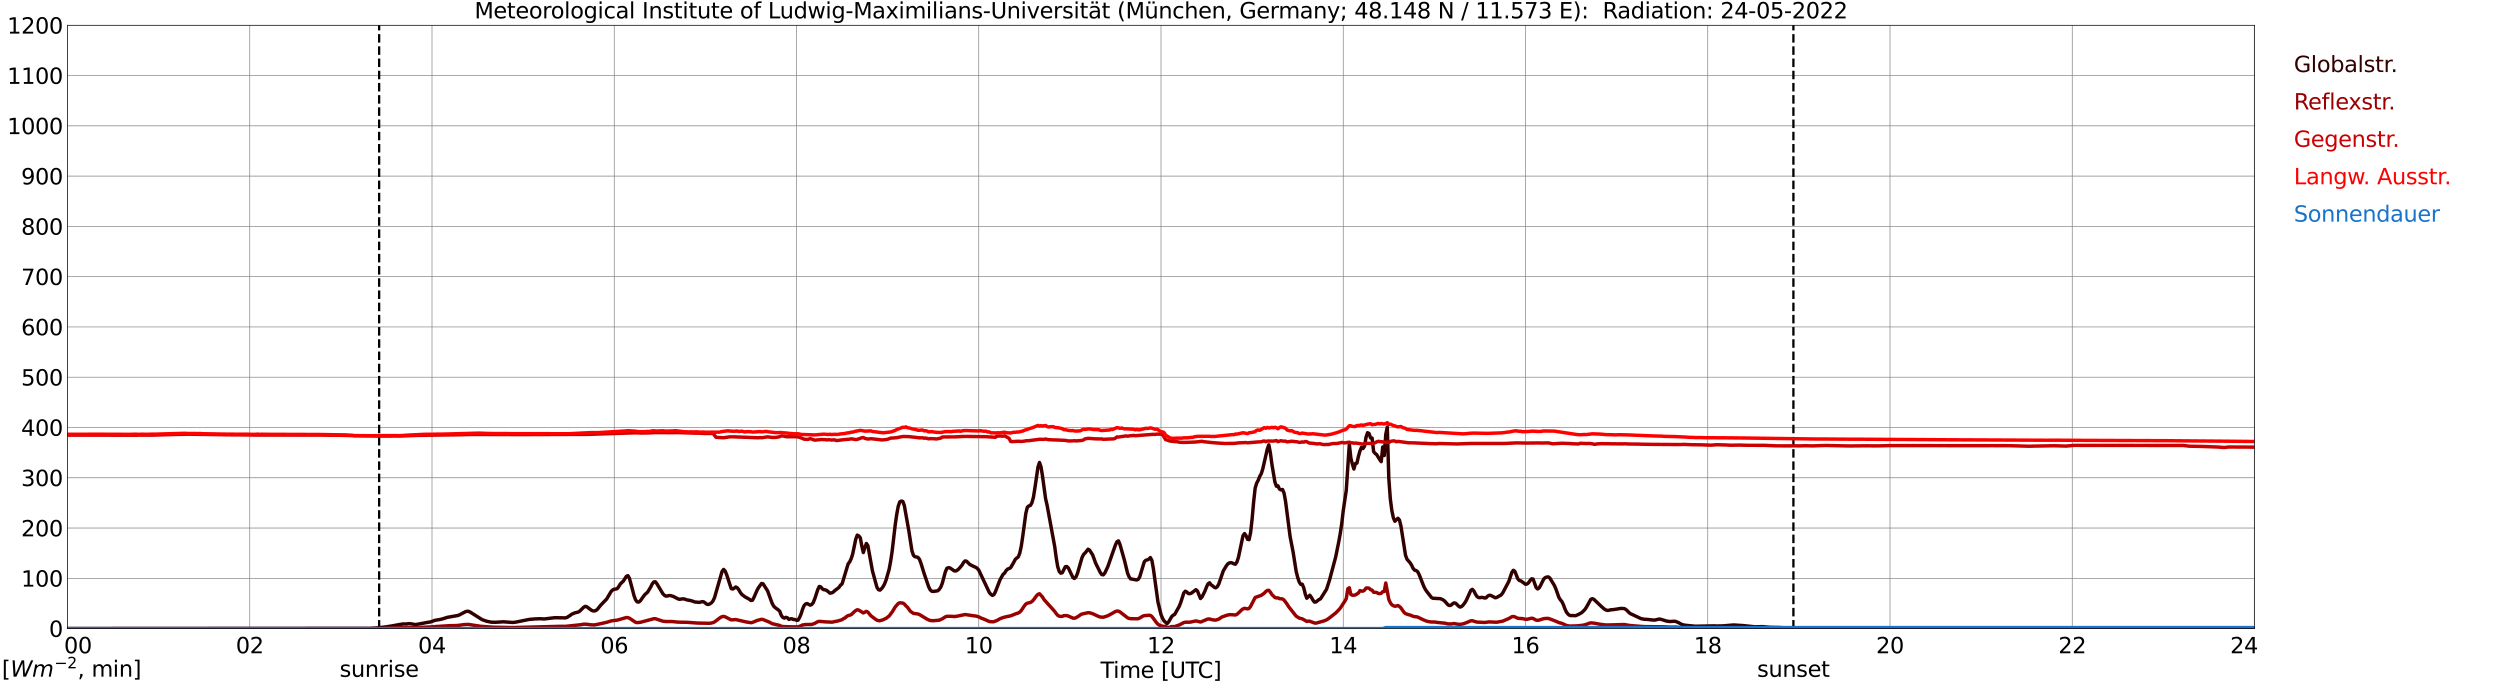<?xml version="1.0" encoding="utf-8" standalone="no"?>
<!DOCTYPE svg PUBLIC "-//W3C//DTD SVG 1.1//EN"
  "http://www.w3.org/Graphics/SVG/1.1/DTD/svg11.dtd">
<svg xmlns:xlink="http://www.w3.org/1999/xlink" width="1085.4pt" height="296.64pt" viewBox="0 0 1085.4 296.64" xmlns="http://www.w3.org/2000/svg" version="1.1">
 <defs>
  <style type="text/css">*{stroke-linejoin: round; stroke-linecap: butt}</style>
 </defs>
 <g id="figure_1">
  <g id="patch_1">
   <path d="M 0 296.64 
L 1085.4 296.64 
L 1085.4 0 
L 0 0 
z
" style="fill: #ffffff"/>
  </g>
  <g id="axes_1">
   <g id="patch_2">
    <path d="M 29.306 272.909 
L 978.814 272.909 
L 978.814 10.976 
L 29.306 10.976 
z
" style="fill: #ffffff"/>
   </g>
   <g id="patch_3">
    <path d="M 978.814 272.909 
L 978.814 272.909 
L 978.814 10.976 
L 978.814 10.976 
z
" clip-path="url(#p12787ef6e3)" style="fill: #d3d3d3; opacity: 0.25; stroke: #d3d3d3; stroke-linejoin: miter"/>
   </g>
   <g id="matplotlib.axis_1">
    <g id="xtick_1">
     <g id="line2d_1">
      <path d="M 29.306 272.909 
L 29.306 10.976 
" clip-path="url(#p12787ef6e3)" style="fill: none; stroke: #808080; stroke-width: 0.3; stroke-linecap: square"/>
     </g>
     <g id="line2d_2"/>
     <g id="text_1">
      <!--    00 -->
      <g transform="translate(18.733 283.627) scale(0.095 -0.095)">
       <defs>
        <path id="DejaVuSans-20" transform="scale(0.016)"/>
        <path id="DejaVuSans-30" d="M 2034 4250 
Q 1547 4250 1301 3770 
Q 1056 3291 1056 2328 
Q 1056 1369 1301 889 
Q 1547 409 2034 409 
Q 2525 409 2770 889 
Q 3016 1369 3016 2328 
Q 3016 3291 2770 3770 
Q 2525 4250 2034 4250 
z
M 2034 4750 
Q 2819 4750 3233 4129 
Q 3647 3509 3647 2328 
Q 3647 1150 3233 529 
Q 2819 -91 2034 -91 
Q 1250 -91 836 529 
Q 422 1150 422 2328 
Q 422 3509 836 4129 
Q 1250 4750 2034 4750 
z
" transform="scale(0.016)"/>
       </defs>
       <use xlink:href="#DejaVuSans-20"/>
       <use xlink:href="#DejaVuSans-20" transform="translate(31.787 0)"/>
       <use xlink:href="#DejaVuSans-20" transform="translate(63.574 0)"/>
       <use xlink:href="#DejaVuSans-30" transform="translate(95.361 0)"/>
       <use xlink:href="#DejaVuSans-30" transform="translate(158.984 0)"/>
      </g>
     </g>
    </g>
    <g id="xtick_2">
     <g id="line2d_3">
      <path d="M 108.431 272.909 
L 108.431 10.976 
" clip-path="url(#p12787ef6e3)" style="fill: none; stroke: #808080; stroke-width: 0.3; stroke-linecap: square"/>
     </g>
     <g id="line2d_4"/>
     <g id="text_2">
      <!-- 02 -->
      <g transform="translate(102.387 283.627) scale(0.095 -0.095)">
       <defs>
        <path id="DejaVuSans-32" d="M 1228 531 
L 3431 531 
L 3431 0 
L 469 0 
L 469 531 
Q 828 903 1448 1529 
Q 2069 2156 2228 2338 
Q 2531 2678 2651 2914 
Q 2772 3150 2772 3378 
Q 2772 3750 2511 3984 
Q 2250 4219 1831 4219 
Q 1534 4219 1204 4116 
Q 875 4013 500 3803 
L 500 4441 
Q 881 4594 1212 4672 
Q 1544 4750 1819 4750 
Q 2544 4750 2975 4387 
Q 3406 4025 3406 3419 
Q 3406 3131 3298 2873 
Q 3191 2616 2906 2266 
Q 2828 2175 2409 1742 
Q 1991 1309 1228 531 
z
" transform="scale(0.016)"/>
       </defs>
       <use xlink:href="#DejaVuSans-30"/>
       <use xlink:href="#DejaVuSans-32" transform="translate(63.623 0)"/>
      </g>
     </g>
    </g>
    <g id="xtick_3">
     <g id="line2d_5">
      <path d="M 187.557 272.909 
L 187.557 10.976 
" clip-path="url(#p12787ef6e3)" style="fill: none; stroke: #808080; stroke-width: 0.3; stroke-linecap: square"/>
     </g>
     <g id="line2d_6"/>
     <g id="text_3">
      <!-- 04 -->
      <g transform="translate(181.513 283.627) scale(0.095 -0.095)">
       <defs>
        <path id="DejaVuSans-34" d="M 2419 4116 
L 825 1625 
L 2419 1625 
L 2419 4116 
z
M 2253 4666 
L 3047 4666 
L 3047 1625 
L 3713 1625 
L 3713 1100 
L 3047 1100 
L 3047 0 
L 2419 0 
L 2419 1100 
L 313 1100 
L 313 1709 
L 2253 4666 
z
" transform="scale(0.016)"/>
       </defs>
       <use xlink:href="#DejaVuSans-30"/>
       <use xlink:href="#DejaVuSans-34" transform="translate(63.623 0)"/>
      </g>
     </g>
    </g>
    <g id="xtick_4">
     <g id="line2d_7">
      <path d="M 266.683 272.909 
L 266.683 10.976 
" clip-path="url(#p12787ef6e3)" style="fill: none; stroke: #808080; stroke-width: 0.3; stroke-linecap: square"/>
     </g>
     <g id="line2d_8"/>
     <g id="text_4">
      <!-- 06 -->
      <g transform="translate(260.638 283.627) scale(0.095 -0.095)">
       <defs>
        <path id="DejaVuSans-36" d="M 2113 2584 
Q 1688 2584 1439 2293 
Q 1191 2003 1191 1497 
Q 1191 994 1439 701 
Q 1688 409 2113 409 
Q 2538 409 2786 701 
Q 3034 994 3034 1497 
Q 3034 2003 2786 2293 
Q 2538 2584 2113 2584 
z
M 3366 4563 
L 3366 3988 
Q 3128 4100 2886 4159 
Q 2644 4219 2406 4219 
Q 1781 4219 1451 3797 
Q 1122 3375 1075 2522 
Q 1259 2794 1537 2939 
Q 1816 3084 2150 3084 
Q 2853 3084 3261 2657 
Q 3669 2231 3669 1497 
Q 3669 778 3244 343 
Q 2819 -91 2113 -91 
Q 1303 -91 875 529 
Q 447 1150 447 2328 
Q 447 3434 972 4092 
Q 1497 4750 2381 4750 
Q 2619 4750 2861 4703 
Q 3103 4656 3366 4563 
z
" transform="scale(0.016)"/>
       </defs>
       <use xlink:href="#DejaVuSans-30"/>
       <use xlink:href="#DejaVuSans-36" transform="translate(63.623 0)"/>
      </g>
     </g>
    </g>
    <g id="xtick_5">
     <g id="line2d_9">
      <path d="M 345.808 272.909 
L 345.808 10.976 
" clip-path="url(#p12787ef6e3)" style="fill: none; stroke: #808080; stroke-width: 0.3; stroke-linecap: square"/>
     </g>
     <g id="line2d_10"/>
     <g id="text_5">
      <!-- 08 -->
      <g transform="translate(339.764 283.627) scale(0.095 -0.095)">
       <defs>
        <path id="DejaVuSans-38" d="M 2034 2216 
Q 1584 2216 1326 1975 
Q 1069 1734 1069 1313 
Q 1069 891 1326 650 
Q 1584 409 2034 409 
Q 2484 409 2743 651 
Q 3003 894 3003 1313 
Q 3003 1734 2745 1975 
Q 2488 2216 2034 2216 
z
M 1403 2484 
Q 997 2584 770 2862 
Q 544 3141 544 3541 
Q 544 4100 942 4425 
Q 1341 4750 2034 4750 
Q 2731 4750 3128 4425 
Q 3525 4100 3525 3541 
Q 3525 3141 3298 2862 
Q 3072 2584 2669 2484 
Q 3125 2378 3379 2068 
Q 3634 1759 3634 1313 
Q 3634 634 3220 271 
Q 2806 -91 2034 -91 
Q 1263 -91 848 271 
Q 434 634 434 1313 
Q 434 1759 690 2068 
Q 947 2378 1403 2484 
z
M 1172 3481 
Q 1172 3119 1398 2916 
Q 1625 2713 2034 2713 
Q 2441 2713 2670 2916 
Q 2900 3119 2900 3481 
Q 2900 3844 2670 4047 
Q 2441 4250 2034 4250 
Q 1625 4250 1398 4047 
Q 1172 3844 1172 3481 
z
" transform="scale(0.016)"/>
       </defs>
       <use xlink:href="#DejaVuSans-30"/>
       <use xlink:href="#DejaVuSans-38" transform="translate(63.623 0)"/>
      </g>
     </g>
    </g>
    <g id="xtick_6">
     <g id="line2d_11">
      <path d="M 424.934 272.909 
L 424.934 10.976 
" clip-path="url(#p12787ef6e3)" style="fill: none; stroke: #808080; stroke-width: 0.3; stroke-linecap: square"/>
     </g>
     <g id="line2d_12"/>
     <g id="text_6">
      <!-- 10 -->
      <g transform="translate(418.89 283.627) scale(0.095 -0.095)">
       <defs>
        <path id="DejaVuSans-31" d="M 794 531 
L 1825 531 
L 1825 4091 
L 703 3866 
L 703 4441 
L 1819 4666 
L 2450 4666 
L 2450 531 
L 3481 531 
L 3481 0 
L 794 0 
L 794 531 
z
" transform="scale(0.016)"/>
       </defs>
       <use xlink:href="#DejaVuSans-31"/>
       <use xlink:href="#DejaVuSans-30" transform="translate(63.623 0)"/>
      </g>
     </g>
    </g>
    <g id="xtick_7">
     <g id="line2d_13">
      <path d="M 504.06 272.909 
L 504.06 10.976 
" clip-path="url(#p12787ef6e3)" style="fill: none; stroke: #808080; stroke-width: 0.3; stroke-linecap: square"/>
     </g>
     <g id="line2d_14"/>
     <g id="text_7">
      <!-- 12 -->
      <g transform="translate(498.015 283.627) scale(0.095 -0.095)">
       <use xlink:href="#DejaVuSans-31"/>
       <use xlink:href="#DejaVuSans-32" transform="translate(63.623 0)"/>
      </g>
     </g>
    </g>
    <g id="xtick_8">
     <g id="line2d_15">
      <path d="M 583.185 272.909 
L 583.185 10.976 
" clip-path="url(#p12787ef6e3)" style="fill: none; stroke: #808080; stroke-width: 0.3; stroke-linecap: square"/>
     </g>
     <g id="line2d_16"/>
     <g id="text_8">
      <!-- 14 -->
      <g transform="translate(577.141 283.627) scale(0.095 -0.095)">
       <use xlink:href="#DejaVuSans-31"/>
       <use xlink:href="#DejaVuSans-34" transform="translate(63.623 0)"/>
      </g>
     </g>
    </g>
    <g id="xtick_9">
     <g id="line2d_17">
      <path d="M 662.311 272.909 
L 662.311 10.976 
" clip-path="url(#p12787ef6e3)" style="fill: none; stroke: #808080; stroke-width: 0.3; stroke-linecap: square"/>
     </g>
     <g id="line2d_18"/>
     <g id="text_9">
      <!-- 16 -->
      <g transform="translate(656.267 283.627) scale(0.095 -0.095)">
       <use xlink:href="#DejaVuSans-31"/>
       <use xlink:href="#DejaVuSans-36" transform="translate(63.623 0)"/>
      </g>
     </g>
    </g>
    <g id="xtick_10">
     <g id="line2d_19">
      <path d="M 741.437 272.909 
L 741.437 10.976 
" clip-path="url(#p12787ef6e3)" style="fill: none; stroke: #808080; stroke-width: 0.3; stroke-linecap: square"/>
     </g>
     <g id="line2d_20"/>
     <g id="text_10">
      <!-- 18 -->
      <g transform="translate(735.392 283.627) scale(0.095 -0.095)">
       <use xlink:href="#DejaVuSans-31"/>
       <use xlink:href="#DejaVuSans-38" transform="translate(63.623 0)"/>
      </g>
     </g>
    </g>
    <g id="xtick_11">
     <g id="line2d_21">
      <path d="M 820.562 272.909 
L 820.562 10.976 
" clip-path="url(#p12787ef6e3)" style="fill: none; stroke: #808080; stroke-width: 0.3; stroke-linecap: square"/>
     </g>
     <g id="line2d_22"/>
     <g id="text_11">
      <!-- 20 -->
      <g transform="translate(814.518 283.627) scale(0.095 -0.095)">
       <use xlink:href="#DejaVuSans-32"/>
       <use xlink:href="#DejaVuSans-30" transform="translate(63.623 0)"/>
      </g>
     </g>
    </g>
    <g id="xtick_12">
     <g id="line2d_23">
      <path d="M 899.688 272.909 
L 899.688 10.976 
" clip-path="url(#p12787ef6e3)" style="fill: none; stroke: #808080; stroke-width: 0.3; stroke-linecap: square"/>
     </g>
     <g id="line2d_24"/>
     <g id="text_12">
      <!-- 22 -->
      <g transform="translate(893.644 283.627) scale(0.095 -0.095)">
       <use xlink:href="#DejaVuSans-32"/>
       <use xlink:href="#DejaVuSans-32" transform="translate(63.623 0)"/>
      </g>
     </g>
    </g>
    <g id="xtick_13">
     <g id="line2d_25">
      <path d="M 978.814 272.909 
L 978.814 10.976 
" clip-path="url(#p12787ef6e3)" style="fill: none; stroke: #808080; stroke-width: 0.3; stroke-linecap: square"/>
     </g>
     <g id="line2d_26"/>
     <g id="text_13">
      <!-- 24    -->
      <g transform="translate(968.241 283.627) scale(0.095 -0.095)">
       <use xlink:href="#DejaVuSans-32"/>
       <use xlink:href="#DejaVuSans-34" transform="translate(63.623 0)"/>
       <use xlink:href="#DejaVuSans-20" transform="translate(127.246 0)"/>
       <use xlink:href="#DejaVuSans-20" transform="translate(159.033 0)"/>
       <use xlink:href="#DejaVuSans-20" transform="translate(190.82 0)"/>
      </g>
     </g>
    </g>
    <g id="text_14">
     <!-- Time [UTC] -->
     <g transform="translate(477.806 294.322) scale(0.095 -0.095)">
      <defs>
       <path id="DejaVuSans-54" d="M -19 4666 
L 3928 4666 
L 3928 4134 
L 2272 4134 
L 2272 0 
L 1638 0 
L 1638 4134 
L -19 4134 
L -19 4666 
z
" transform="scale(0.016)"/>
       <path id="DejaVuSans-69" d="M 603 3500 
L 1178 3500 
L 1178 0 
L 603 0 
L 603 3500 
z
M 603 4863 
L 1178 4863 
L 1178 4134 
L 603 4134 
L 603 4863 
z
" transform="scale(0.016)"/>
       <path id="DejaVuSans-6d" d="M 3328 2828 
Q 3544 3216 3844 3400 
Q 4144 3584 4550 3584 
Q 5097 3584 5394 3201 
Q 5691 2819 5691 2113 
L 5691 0 
L 5113 0 
L 5113 2094 
Q 5113 2597 4934 2840 
Q 4756 3084 4391 3084 
Q 3944 3084 3684 2787 
Q 3425 2491 3425 1978 
L 3425 0 
L 2847 0 
L 2847 2094 
Q 2847 2600 2669 2842 
Q 2491 3084 2119 3084 
Q 1678 3084 1418 2786 
Q 1159 2488 1159 1978 
L 1159 0 
L 581 0 
L 581 3500 
L 1159 3500 
L 1159 2956 
Q 1356 3278 1631 3431 
Q 1906 3584 2284 3584 
Q 2666 3584 2933 3390 
Q 3200 3197 3328 2828 
z
" transform="scale(0.016)"/>
       <path id="DejaVuSans-65" d="M 3597 1894 
L 3597 1613 
L 953 1613 
Q 991 1019 1311 708 
Q 1631 397 2203 397 
Q 2534 397 2845 478 
Q 3156 559 3463 722 
L 3463 178 
Q 3153 47 2828 -22 
Q 2503 -91 2169 -91 
Q 1331 -91 842 396 
Q 353 884 353 1716 
Q 353 2575 817 3079 
Q 1281 3584 2069 3584 
Q 2775 3584 3186 3129 
Q 3597 2675 3597 1894 
z
M 3022 2063 
Q 3016 2534 2758 2815 
Q 2500 3097 2075 3097 
Q 1594 3097 1305 2825 
Q 1016 2553 972 2059 
L 3022 2063 
z
" transform="scale(0.016)"/>
       <path id="DejaVuSans-5b" d="M 550 4863 
L 1875 4863 
L 1875 4416 
L 1125 4416 
L 1125 -397 
L 1875 -397 
L 1875 -844 
L 550 -844 
L 550 4863 
z
" transform="scale(0.016)"/>
       <path id="DejaVuSans-55" d="M 556 4666 
L 1191 4666 
L 1191 1831 
Q 1191 1081 1462 751 
Q 1734 422 2344 422 
Q 2950 422 3222 751 
Q 3494 1081 3494 1831 
L 3494 4666 
L 4128 4666 
L 4128 1753 
Q 4128 841 3676 375 
Q 3225 -91 2344 -91 
Q 1459 -91 1007 375 
Q 556 841 556 1753 
L 556 4666 
z
" transform="scale(0.016)"/>
       <path id="DejaVuSans-43" d="M 4122 4306 
L 4122 3641 
Q 3803 3938 3442 4084 
Q 3081 4231 2675 4231 
Q 1875 4231 1450 3742 
Q 1025 3253 1025 2328 
Q 1025 1406 1450 917 
Q 1875 428 2675 428 
Q 3081 428 3442 575 
Q 3803 722 4122 1019 
L 4122 359 
Q 3791 134 3420 21 
Q 3050 -91 2638 -91 
Q 1578 -91 968 557 
Q 359 1206 359 2328 
Q 359 3453 968 4101 
Q 1578 4750 2638 4750 
Q 3056 4750 3426 4639 
Q 3797 4528 4122 4306 
z
" transform="scale(0.016)"/>
       <path id="DejaVuSans-5d" d="M 1947 4863 
L 1947 -844 
L 622 -844 
L 622 -397 
L 1369 -397 
L 1369 4416 
L 622 4416 
L 622 4863 
L 1947 4863 
z
" transform="scale(0.016)"/>
      </defs>
      <use xlink:href="#DejaVuSans-54"/>
      <use xlink:href="#DejaVuSans-69" transform="translate(57.959 0)"/>
      <use xlink:href="#DejaVuSans-6d" transform="translate(85.742 0)"/>
      <use xlink:href="#DejaVuSans-65" transform="translate(183.154 0)"/>
      <use xlink:href="#DejaVuSans-20" transform="translate(244.678 0)"/>
      <use xlink:href="#DejaVuSans-5b" transform="translate(276.465 0)"/>
      <use xlink:href="#DejaVuSans-55" transform="translate(315.479 0)"/>
      <use xlink:href="#DejaVuSans-54" transform="translate(388.672 0)"/>
      <use xlink:href="#DejaVuSans-43" transform="translate(443.881 0)"/>
      <use xlink:href="#DejaVuSans-5d" transform="translate(513.705 0)"/>
     </g>
    </g>
   </g>
   <g id="matplotlib.axis_2">
    <g id="ytick_1">
     <g id="line2d_27">
      <path d="M 29.306 272.909 
L 978.814 272.909 
" clip-path="url(#p12787ef6e3)" style="fill: none; stroke: #808080; stroke-width: 0.3; stroke-linecap: square"/>
     </g>
     <g id="line2d_28"/>
     <g id="text_15">
      <!-- 0 -->
      <g transform="translate(21.261 276.518) scale(0.095 -0.095)">
       <use xlink:href="#DejaVuSans-30"/>
      </g>
     </g>
    </g>
    <g id="ytick_2">
     <g id="line2d_29">
      <path d="M 29.306 251.081 
L 978.814 251.081 
" clip-path="url(#p12787ef6e3)" style="fill: none; stroke: #808080; stroke-width: 0.3; stroke-linecap: square"/>
     </g>
     <g id="line2d_30"/>
     <g id="text_16">
      <!-- 100 -->
      <g transform="translate(9.173 254.69) scale(0.095 -0.095)">
       <use xlink:href="#DejaVuSans-31"/>
       <use xlink:href="#DejaVuSans-30" transform="translate(63.623 0)"/>
       <use xlink:href="#DejaVuSans-30" transform="translate(127.246 0)"/>
      </g>
     </g>
    </g>
    <g id="ytick_3">
     <g id="line2d_31">
      <path d="M 29.306 229.253 
L 978.814 229.253 
" clip-path="url(#p12787ef6e3)" style="fill: none; stroke: #808080; stroke-width: 0.3; stroke-linecap: square"/>
     </g>
     <g id="line2d_32"/>
     <g id="text_17">
      <!-- 200 -->
      <g transform="translate(9.173 232.863) scale(0.095 -0.095)">
       <use xlink:href="#DejaVuSans-32"/>
       <use xlink:href="#DejaVuSans-30" transform="translate(63.623 0)"/>
       <use xlink:href="#DejaVuSans-30" transform="translate(127.246 0)"/>
      </g>
     </g>
    </g>
    <g id="ytick_4">
     <g id="line2d_33">
      <path d="M 29.306 207.426 
L 978.814 207.426 
" clip-path="url(#p12787ef6e3)" style="fill: none; stroke: #808080; stroke-width: 0.3; stroke-linecap: square"/>
     </g>
     <g id="line2d_34"/>
     <g id="text_18">
      <!-- 300 -->
      <g transform="translate(9.173 211.035) scale(0.095 -0.095)">
       <defs>
        <path id="DejaVuSans-33" d="M 2597 2516 
Q 3050 2419 3304 2112 
Q 3559 1806 3559 1356 
Q 3559 666 3084 287 
Q 2609 -91 1734 -91 
Q 1441 -91 1130 -33 
Q 819 25 488 141 
L 488 750 
Q 750 597 1062 519 
Q 1375 441 1716 441 
Q 2309 441 2620 675 
Q 2931 909 2931 1356 
Q 2931 1769 2642 2001 
Q 2353 2234 1838 2234 
L 1294 2234 
L 1294 2753 
L 1863 2753 
Q 2328 2753 2575 2939 
Q 2822 3125 2822 3475 
Q 2822 3834 2567 4026 
Q 2313 4219 1838 4219 
Q 1578 4219 1281 4162 
Q 984 4106 628 3988 
L 628 4550 
Q 988 4650 1302 4700 
Q 1616 4750 1894 4750 
Q 2613 4750 3031 4423 
Q 3450 4097 3450 3541 
Q 3450 3153 3228 2886 
Q 3006 2619 2597 2516 
z
" transform="scale(0.016)"/>
       </defs>
       <use xlink:href="#DejaVuSans-33"/>
       <use xlink:href="#DejaVuSans-30" transform="translate(63.623 0)"/>
       <use xlink:href="#DejaVuSans-30" transform="translate(127.246 0)"/>
      </g>
     </g>
    </g>
    <g id="ytick_5">
     <g id="line2d_35">
      <path d="M 29.306 185.598 
L 978.814 185.598 
" clip-path="url(#p12787ef6e3)" style="fill: none; stroke: #808080; stroke-width: 0.3; stroke-linecap: square"/>
     </g>
     <g id="line2d_36"/>
     <g id="text_19">
      <!-- 400 -->
      <g transform="translate(9.173 189.207) scale(0.095 -0.095)">
       <use xlink:href="#DejaVuSans-34"/>
       <use xlink:href="#DejaVuSans-30" transform="translate(63.623 0)"/>
       <use xlink:href="#DejaVuSans-30" transform="translate(127.246 0)"/>
      </g>
     </g>
    </g>
    <g id="ytick_6">
     <g id="line2d_37">
      <path d="M 29.306 163.77 
L 978.814 163.77 
" clip-path="url(#p12787ef6e3)" style="fill: none; stroke: #808080; stroke-width: 0.3; stroke-linecap: square"/>
     </g>
     <g id="line2d_38"/>
     <g id="text_20">
      <!-- 500 -->
      <g transform="translate(9.173 167.379) scale(0.095 -0.095)">
       <defs>
        <path id="DejaVuSans-35" d="M 691 4666 
L 3169 4666 
L 3169 4134 
L 1269 4134 
L 1269 2991 
Q 1406 3038 1543 3061 
Q 1681 3084 1819 3084 
Q 2600 3084 3056 2656 
Q 3513 2228 3513 1497 
Q 3513 744 3044 326 
Q 2575 -91 1722 -91 
Q 1428 -91 1123 -41 
Q 819 9 494 109 
L 494 744 
Q 775 591 1075 516 
Q 1375 441 1709 441 
Q 2250 441 2565 725 
Q 2881 1009 2881 1497 
Q 2881 1984 2565 2268 
Q 2250 2553 1709 2553 
Q 1456 2553 1204 2497 
Q 953 2441 691 2322 
L 691 4666 
z
" transform="scale(0.016)"/>
       </defs>
       <use xlink:href="#DejaVuSans-35"/>
       <use xlink:href="#DejaVuSans-30" transform="translate(63.623 0)"/>
       <use xlink:href="#DejaVuSans-30" transform="translate(127.246 0)"/>
      </g>
     </g>
    </g>
    <g id="ytick_7">
     <g id="line2d_39">
      <path d="M 29.306 141.942 
L 978.814 141.942 
" clip-path="url(#p12787ef6e3)" style="fill: none; stroke: #808080; stroke-width: 0.3; stroke-linecap: square"/>
     </g>
     <g id="line2d_40"/>
     <g id="text_21">
      <!-- 600 -->
      <g transform="translate(9.173 145.551) scale(0.095 -0.095)">
       <use xlink:href="#DejaVuSans-36"/>
       <use xlink:href="#DejaVuSans-30" transform="translate(63.623 0)"/>
       <use xlink:href="#DejaVuSans-30" transform="translate(127.246 0)"/>
      </g>
     </g>
    </g>
    <g id="ytick_8">
     <g id="line2d_41">
      <path d="M 29.306 120.114 
L 978.814 120.114 
" clip-path="url(#p12787ef6e3)" style="fill: none; stroke: #808080; stroke-width: 0.3; stroke-linecap: square"/>
     </g>
     <g id="line2d_42"/>
     <g id="text_22">
      <!-- 700 -->
      <g transform="translate(9.173 123.724) scale(0.095 -0.095)">
       <defs>
        <path id="DejaVuSans-37" d="M 525 4666 
L 3525 4666 
L 3525 4397 
L 1831 0 
L 1172 0 
L 2766 4134 
L 525 4134 
L 525 4666 
z
" transform="scale(0.016)"/>
       </defs>
       <use xlink:href="#DejaVuSans-37"/>
       <use xlink:href="#DejaVuSans-30" transform="translate(63.623 0)"/>
       <use xlink:href="#DejaVuSans-30" transform="translate(127.246 0)"/>
      </g>
     </g>
    </g>
    <g id="ytick_9">
     <g id="line2d_43">
      <path d="M 29.306 98.287 
L 978.814 98.287 
" clip-path="url(#p12787ef6e3)" style="fill: none; stroke: #808080; stroke-width: 0.3; stroke-linecap: square"/>
     </g>
     <g id="line2d_44"/>
     <g id="text_23">
      <!-- 800 -->
      <g transform="translate(9.173 101.896) scale(0.095 -0.095)">
       <use xlink:href="#DejaVuSans-38"/>
       <use xlink:href="#DejaVuSans-30" transform="translate(63.623 0)"/>
       <use xlink:href="#DejaVuSans-30" transform="translate(127.246 0)"/>
      </g>
     </g>
    </g>
    <g id="ytick_10">
     <g id="line2d_45">
      <path d="M 29.306 76.459 
L 978.814 76.459 
" clip-path="url(#p12787ef6e3)" style="fill: none; stroke: #808080; stroke-width: 0.3; stroke-linecap: square"/>
     </g>
     <g id="line2d_46"/>
     <g id="text_24">
      <!-- 900 -->
      <g transform="translate(9.173 80.068) scale(0.095 -0.095)">
       <defs>
        <path id="DejaVuSans-39" d="M 703 97 
L 703 672 
Q 941 559 1184 500 
Q 1428 441 1663 441 
Q 2288 441 2617 861 
Q 2947 1281 2994 2138 
Q 2813 1869 2534 1725 
Q 2256 1581 1919 1581 
Q 1219 1581 811 2004 
Q 403 2428 403 3163 
Q 403 3881 828 4315 
Q 1253 4750 1959 4750 
Q 2769 4750 3195 4129 
Q 3622 3509 3622 2328 
Q 3622 1225 3098 567 
Q 2575 -91 1691 -91 
Q 1453 -91 1209 -44 
Q 966 3 703 97 
z
M 1959 2075 
Q 2384 2075 2632 2365 
Q 2881 2656 2881 3163 
Q 2881 3666 2632 3958 
Q 2384 4250 1959 4250 
Q 1534 4250 1286 3958 
Q 1038 3666 1038 3163 
Q 1038 2656 1286 2365 
Q 1534 2075 1959 2075 
z
" transform="scale(0.016)"/>
       </defs>
       <use xlink:href="#DejaVuSans-39"/>
       <use xlink:href="#DejaVuSans-30" transform="translate(63.623 0)"/>
       <use xlink:href="#DejaVuSans-30" transform="translate(127.246 0)"/>
      </g>
     </g>
    </g>
    <g id="ytick_11">
     <g id="line2d_47">
      <path d="M 29.306 54.631 
L 978.814 54.631 
" clip-path="url(#p12787ef6e3)" style="fill: none; stroke: #808080; stroke-width: 0.3; stroke-linecap: square"/>
     </g>
     <g id="line2d_48"/>
     <g id="text_25">
      <!-- 1000 -->
      <g transform="translate(3.128 58.24) scale(0.095 -0.095)">
       <use xlink:href="#DejaVuSans-31"/>
       <use xlink:href="#DejaVuSans-30" transform="translate(63.623 0)"/>
       <use xlink:href="#DejaVuSans-30" transform="translate(127.246 0)"/>
       <use xlink:href="#DejaVuSans-30" transform="translate(190.869 0)"/>
      </g>
     </g>
    </g>
    <g id="ytick_12">
     <g id="line2d_49">
      <path d="M 29.306 32.803 
L 978.814 32.803 
" clip-path="url(#p12787ef6e3)" style="fill: none; stroke: #808080; stroke-width: 0.3; stroke-linecap: square"/>
     </g>
     <g id="line2d_50"/>
     <g id="text_26">
      <!-- 1100 -->
      <g transform="translate(3.128 36.413) scale(0.095 -0.095)">
       <use xlink:href="#DejaVuSans-31"/>
       <use xlink:href="#DejaVuSans-31" transform="translate(63.623 0)"/>
       <use xlink:href="#DejaVuSans-30" transform="translate(127.246 0)"/>
       <use xlink:href="#DejaVuSans-30" transform="translate(190.869 0)"/>
      </g>
     </g>
    </g>
    <g id="ytick_13">
     <g id="line2d_51">
      <path d="M 29.306 10.976 
L 978.814 10.976 
" clip-path="url(#p12787ef6e3)" style="fill: none; stroke: #808080; stroke-width: 0.3; stroke-linecap: square"/>
     </g>
     <g id="line2d_52"/>
     <g id="text_27">
      <!-- 1200 -->
      <g transform="translate(3.128 14.585) scale(0.095 -0.095)">
       <use xlink:href="#DejaVuSans-31"/>
       <use xlink:href="#DejaVuSans-32" transform="translate(63.623 0)"/>
       <use xlink:href="#DejaVuSans-30" transform="translate(127.246 0)"/>
       <use xlink:href="#DejaVuSans-30" transform="translate(190.869 0)"/>
      </g>
     </g>
    </g>
   </g>
   <g id="line2d_53">
    <path d="M 164.611 272.909 
L 164.611 10.976 
" clip-path="url(#p12787ef6e3)" style="fill: none; stroke-dasharray: 3.7,1.6; stroke-dashoffset: 0; stroke: #000000"/>
   </g>
   <g id="line2d_54">
    <path d="M 778.626 272.909 
L 778.626 10.976 
" clip-path="url(#p12787ef6e3)" style="fill: none; stroke-dasharray: 3.7,1.6; stroke-dashoffset: 0; stroke: #000000"/>
   </g>
   <g id="line2d_55">
    <path d="M 29.306 272.909 
L 160.523 272.819 
L 163.16 272.658 
L 164.479 272.536 
L 167.776 272.13 
L 170.413 271.704 
L 173.71 271.097 
L 175.029 270.894 
L 176.348 270.914 
L 177.666 270.752 
L 178.985 270.914 
L 180.304 271.198 
L 183.601 270.591 
L 185.579 270.226 
L 186.898 270.023 
L 188.876 269.314 
L 190.854 268.989 
L 192.173 268.685 
L 194.151 268.037 
L 198.767 267.225 
L 199.426 266.983 
L 202.063 265.583 
L 202.723 265.383 
L 203.382 265.402 
L 204.042 265.686 
L 209.317 269.03 
L 211.295 269.72 
L 213.273 270.124 
L 215.251 270.165 
L 218.548 269.962 
L 222.504 270.246 
L 223.823 270.124 
L 229.757 268.927 
L 232.395 268.705 
L 234.373 268.624 
L 236.351 268.727 
L 239.648 268.321 
L 240.967 268.179 
L 245.583 268.259 
L 246.242 268.017 
L 247.561 267.166 
L 248.22 266.657 
L 249.539 266.092 
L 250.858 265.786 
L 251.517 265.483 
L 252.836 264.226 
L 253.495 263.577 
L 254.155 263.254 
L 254.814 263.477 
L 256.792 264.957 
L 257.451 265.219 
L 258.111 265.26 
L 258.77 265.038 
L 259.43 264.47 
L 260.748 262.807 
L 263.386 260.072 
L 265.364 256.748 
L 266.023 256.119 
L 266.683 255.815 
L 267.342 255.754 
L 268.002 255.532 
L 268.661 254.639 
L 269.32 253.526 
L 270.639 252.268 
L 271.958 250.201 
L 272.617 249.937 
L 273.277 251.072 
L 274.595 255.999 
L 275.255 258.572 
L 275.914 260.375 
L 276.573 261.268 
L 277.233 261.41 
L 277.892 260.984 
L 279.87 258.247 
L 281.189 257.051 
L 282.508 254.883 
L 283.167 253.526 
L 283.827 252.674 
L 284.486 252.572 
L 285.145 253.342 
L 287.783 257.76 
L 288.442 258.43 
L 289.102 258.815 
L 289.761 258.753 
L 290.42 258.572 
L 291.08 258.572 
L 292.399 258.976 
L 294.377 260.011 
L 295.036 260.194 
L 296.355 259.991 
L 297.014 260.03 
L 298.333 260.478 
L 299.652 260.679 
L 300.971 261.085 
L 301.63 261.349 
L 303.608 261.53 
L 304.927 261.207 
L 305.586 261.329 
L 306.905 262.342 
L 307.564 262.442 
L 308.224 262.159 
L 308.883 261.713 
L 309.543 260.923 
L 310.202 259.504 
L 313.499 248.073 
L 314.158 247.222 
L 314.818 247.912 
L 315.477 249.472 
L 317.455 255.512 
L 318.114 255.735 
L 318.774 255.37 
L 319.433 254.842 
L 320.093 255.206 
L 320.752 256.018 
L 321.411 257.215 
L 322.071 258.066 
L 323.39 259.098 
L 325.368 260.194 
L 326.027 260.701 
L 326.686 260.578 
L 327.346 259.362 
L 328.665 256.302 
L 329.324 255.106 
L 330.643 253.323 
L 331.302 253.465 
L 333.28 256.586 
L 334.599 260.233 
L 335.258 261.977 
L 335.918 263.193 
L 336.577 263.822 
L 337.896 264.793 
L 338.555 265.402 
L 339.215 267.205 
L 339.874 268.056 
L 340.533 268.36 
L 341.193 268.017 
L 341.852 268.218 
L 342.512 268.927 
L 343.171 268.665 
L 343.83 268.644 
L 344.49 268.969 
L 345.149 268.949 
L 345.808 269.314 
L 346.468 269.253 
L 347.127 268.118 
L 347.787 266.598 
L 348.446 264.49 
L 349.105 262.91 
L 349.765 262.22 
L 350.424 262.036 
L 351.743 262.726 
L 352.402 262.484 
L 353.062 261.652 
L 353.721 260.03 
L 355.04 255.999 
L 355.699 254.619 
L 356.359 254.803 
L 357.018 255.654 
L 357.677 256.018 
L 358.337 256.099 
L 358.996 256.403 
L 360.315 257.518 
L 360.974 257.437 
L 361.634 257.154 
L 362.952 255.977 
L 363.612 255.551 
L 364.271 254.984 
L 364.93 254.032 
L 365.59 253.526 
L 368.227 244.81 
L 368.887 243.959 
L 369.546 242.581 
L 370.206 240.492 
L 371.524 234.13 
L 372.184 232.327 
L 372.843 232.669 
L 373.502 233.462 
L 374.162 237.028 
L 374.821 239.886 
L 375.481 237.716 
L 376.14 235.954 
L 376.799 236.906 
L 378.777 247.851 
L 380.096 252.694 
L 380.756 255.045 
L 381.415 256.018 
L 382.074 256.2 
L 382.734 255.573 
L 383.393 254.7 
L 384.053 253.465 
L 384.712 251.782 
L 386.031 247.161 
L 386.69 243.594 
L 387.349 239.196 
L 388.668 227.887 
L 389.328 223.286 
L 389.987 219.78 
L 390.646 217.896 
L 391.306 217.532 
L 391.965 217.713 
L 392.624 219.477 
L 394.603 230.624 
L 395.921 239.115 
L 396.581 241.101 
L 397.24 241.73 
L 397.899 241.811 
L 398.559 242.014 
L 399.218 242.865 
L 399.878 244.668 
L 401.196 248.924 
L 403.175 254.722 
L 403.834 256.058 
L 404.493 256.667 
L 405.153 256.789 
L 407.131 256.505 
L 407.79 255.857 
L 408.45 254.903 
L 409.109 253.22 
L 410.428 248.296 
L 411.087 246.757 
L 411.746 246.451 
L 412.406 246.554 
L 414.384 247.892 
L 415.043 247.87 
L 415.703 247.486 
L 416.362 246.899 
L 417.681 245.338 
L 418.34 244.203 
L 419 243.533 
L 419.659 243.675 
L 420.978 245.013 
L 422.297 245.722 
L 423.615 246.309 
L 424.275 246.757 
L 424.934 247.506 
L 429.55 257.295 
L 430.209 258.024 
L 430.869 258.511 
L 431.528 258.147 
L 432.187 256.87 
L 434.165 251.721 
L 435.484 249.37 
L 436.144 248.824 
L 436.803 247.75 
L 437.462 247.08 
L 438.122 246.838 
L 438.781 246.451 
L 440.1 244.203 
L 440.759 242.904 
L 441.419 242.278 
L 442.078 241.811 
L 442.737 240.15 
L 443.397 237.109 
L 444.056 232.691 
L 445.375 222.882 
L 446.034 220.225 
L 446.694 219.658 
L 447.353 219.435 
L 448.012 218.3 
L 448.672 215.888 
L 449.331 211.795 
L 450.65 202.776 
L 451.309 200.79 
L 451.969 202.735 
L 452.628 206.81 
L 453.947 216.477 
L 454.606 219.354 
L 457.903 237.251 
L 458.563 242.136 
L 459.222 246.067 
L 459.881 248.115 
L 460.541 248.844 
L 461.2 248.641 
L 462.519 246.048 
L 463.178 245.965 
L 463.838 246.593 
L 465.816 250.749 
L 466.475 251.133 
L 467.134 250.485 
L 467.794 248.944 
L 469.772 242.075 
L 470.431 240.737 
L 471.091 240.089 
L 472.409 238.447 
L 473.069 238.873 
L 474.388 240.918 
L 475.706 244.546 
L 477.685 248.54 
L 478.344 249.451 
L 479.003 249.573 
L 479.663 248.783 
L 480.981 245.986 
L 482.96 240.311 
L 484.278 236.603 
L 484.938 235.204 
L 485.597 234.839 
L 486.256 236.419 
L 488.235 243.433 
L 489.553 248.863 
L 490.213 250.444 
L 490.872 251.317 
L 493.51 251.804 
L 494.169 251.52 
L 494.828 250.424 
L 496.807 243.898 
L 497.466 243.249 
L 498.125 243.088 
L 498.785 242.762 
L 499.444 242.075 
L 500.103 243.31 
L 500.763 246.999 
L 502.741 261.388 
L 504.06 266.799 
L 504.719 268.421 
L 505.379 269.578 
L 506.697 270.752 
L 507.357 270.043 
L 508.675 267.733 
L 509.335 267.105 
L 509.994 266.76 
L 511.972 263.254 
L 512.632 261.571 
L 513.95 257.457 
L 514.61 256.686 
L 515.269 257.031 
L 515.929 257.699 
L 516.588 257.741 
L 517.247 257.518 
L 519.226 256.018 
L 519.885 256.606 
L 521.204 259.849 
L 521.863 259.159 
L 523.182 256.525 
L 523.841 254.781 
L 524.501 253.465 
L 525.16 253.019 
L 525.819 253.93 
L 526.479 254.355 
L 527.138 254.945 
L 527.797 255.206 
L 528.457 254.761 
L 529.116 253.626 
L 531.094 247.87 
L 532.413 245.681 
L 533.073 244.81 
L 533.732 244.406 
L 534.391 244.284 
L 535.051 244.445 
L 535.71 244.81 
L 536.369 244.952 
L 537.029 243.98 
L 537.688 241.953 
L 539.666 232.549 
L 540.326 231.657 
L 540.985 232.569 
L 541.644 234.149 
L 542.304 234.291 
L 542.963 231.192 
L 543.623 225.272 
L 544.282 217.874 
L 544.941 211.918 
L 545.601 209.748 
L 546.26 208.532 
L 546.919 206.81 
L 547.579 205.714 
L 548.238 203.608 
L 550.216 194.953 
L 550.876 193.128 
L 551.535 196.533 
L 552.195 201.48 
L 553.513 209.283 
L 554.173 211.106 
L 554.832 210.925 
L 555.491 212.343 
L 556.151 212.686 
L 556.81 212.524 
L 557.47 214.044 
L 558.129 217.613 
L 560.107 232.953 
L 561.426 239.724 
L 562.745 248.093 
L 563.404 250.688 
L 564.063 252.694 
L 564.723 253.707 
L 565.382 253.646 
L 566.042 255.228 
L 566.701 257.963 
L 567.36 259.727 
L 568.679 258.43 
L 569.338 259.343 
L 569.998 260.498 
L 570.657 261.388 
L 571.317 261.368 
L 572.635 260.314 
L 573.295 260.011 
L 575.932 255.835 
L 577.251 251.742 
L 579.889 241.852 
L 581.207 235.365 
L 581.867 231.718 
L 582.526 227.339 
L 583.185 221.705 
L 584.504 212.808 
L 585.823 192.805 
L 586.482 198.823 
L 587.142 201.499 
L 587.801 203.627 
L 588.46 201.257 
L 589.12 201.074 
L 589.779 198.136 
L 590.439 195.804 
L 591.098 194.202 
L 591.757 194.73 
L 592.417 193.737 
L 593.076 189.845 
L 593.736 187.859 
L 594.395 188.224 
L 595.054 190.149 
L 595.714 190.19 
L 596.373 196.088 
L 597.032 196.859 
L 597.692 197.365 
L 599.011 199.533 
L 599.67 200.425 
L 600.329 194.041 
L 600.989 197.771 
L 601.648 188.588 
L 602.307 185.408 
L 602.967 207.762 
L 603.626 216.659 
L 604.286 221.686 
L 604.945 224.807 
L 605.604 226.307 
L 606.923 225.01 
L 607.582 225.759 
L 608.242 228.435 
L 610.22 241.082 
L 610.879 242.824 
L 612.198 244.323 
L 612.858 245.377 
L 613.517 246.777 
L 614.176 247.547 
L 614.836 247.709 
L 615.495 248.215 
L 616.154 249.492 
L 618.133 254.539 
L 618.792 255.835 
L 619.451 256.809 
L 620.77 258.492 
L 621.429 259.343 
L 622.089 259.747 
L 625.386 259.91 
L 626.705 260.537 
L 627.364 261.126 
L 628.683 262.626 
L 629.342 262.91 
L 630.001 262.746 
L 630.661 262.119 
L 631.32 261.755 
L 631.98 261.895 
L 633.298 263.193 
L 633.958 263.577 
L 634.617 263.274 
L 635.276 262.626 
L 635.936 261.755 
L 636.595 260.679 
L 638.573 256.283 
L 639.233 255.877 
L 639.892 256.566 
L 640.552 257.883 
L 641.211 258.937 
L 641.87 259.402 
L 642.53 259.504 
L 643.189 259.343 
L 643.848 259.424 
L 644.508 259.627 
L 645.167 259.565 
L 645.827 258.876 
L 646.486 258.47 
L 647.145 258.47 
L 648.464 259.14 
L 649.123 259.524 
L 649.783 259.402 
L 651.761 258.267 
L 652.42 257.418 
L 655.058 252.452 
L 656.377 248.518 
L 657.036 247.608 
L 657.695 248.073 
L 659.014 251.378 
L 659.674 252.026 
L 660.333 252.207 
L 662.311 253.668 
L 662.97 253.545 
L 663.63 253.019 
L 664.289 252.046 
L 664.949 251.295 
L 665.608 251.398 
L 666.927 255.106 
L 667.586 255.693 
L 668.246 255.228 
L 668.905 254.052 
L 670.224 251.398 
L 670.883 250.769 
L 671.542 250.546 
L 672.202 250.465 
L 672.861 250.93 
L 674.839 254.174 
L 675.499 255.693 
L 676.817 259.402 
L 677.477 260.436 
L 678.136 261.227 
L 678.796 262.626 
L 679.455 264.409 
L 680.114 265.808 
L 680.774 266.618 
L 681.433 267.144 
L 682.092 267.286 
L 682.752 267.247 
L 684.071 267.308 
L 685.389 266.718 
L 686.708 265.989 
L 688.027 264.712 
L 688.686 263.761 
L 690.664 260.194 
L 691.324 259.93 
L 691.983 260.194 
L 695.28 263.335 
L 696.599 264.49 
L 697.258 264.835 
L 697.918 265.016 
L 698.577 264.957 
L 699.236 264.754 
L 700.555 264.651 
L 701.874 264.448 
L 703.193 264.226 
L 703.852 264.145 
L 705.171 264.226 
L 705.83 264.571 
L 706.49 265.138 
L 707.149 265.867 
L 707.808 266.395 
L 712.424 268.563 
L 713.743 268.847 
L 715.062 268.908 
L 717.04 269.13 
L 718.358 269.233 
L 720.337 268.766 
L 720.996 268.847 
L 723.633 269.659 
L 724.952 269.84 
L 726.93 269.72 
L 727.59 269.82 
L 728.909 270.407 
L 730.227 271.158 
L 731.546 271.442 
L 733.524 271.645 
L 736.162 271.887 
L 744.074 271.726 
L 745.393 271.787 
L 748.031 271.726 
L 752.646 271.339 
L 755.943 271.542 
L 757.262 271.645 
L 761.878 272.13 
L 763.856 272.09 
L 765.174 272.049 
L 768.471 272.354 
L 772.428 272.435 
L 781.659 272.909 
L 784.296 272.88 
L 788.912 272.909 
L 978.154 272.909 
L 978.154 272.909 
" clip-path="url(#p12787ef6e3)" style="fill: none; stroke: #330000; stroke-width: 1.5; stroke-linecap: square"/>
   </g>
   <g id="line2d_56">
    <path d="M 29.306 272.909 
L 166.457 272.909 
L 167.776 272.721 
L 169.754 272.68 
L 175.029 272.437 
L 180.304 272.498 
L 187.557 272.154 
L 189.535 271.992 
L 192.832 271.789 
L 194.81 271.667 
L 198.107 271.586 
L 199.426 271.464 
L 201.404 271.18 
L 203.382 271.099 
L 206.679 271.606 
L 208.657 271.909 
L 213.932 272.295 
L 222.504 272.457 
L 242.945 271.931 
L 245.583 271.931 
L 252.176 271.222 
L 253.495 270.977 
L 254.814 271.038 
L 256.792 271.283 
L 258.111 271.322 
L 260.089 270.918 
L 261.408 270.634 
L 263.386 270.187 
L 265.364 269.58 
L 266.683 269.397 
L 268.002 269.235 
L 271.958 268.1 
L 272.617 268.161 
L 273.277 268.404 
L 275.914 270.167 
L 276.573 270.329 
L 277.892 270.209 
L 282.508 268.991 
L 283.827 268.626 
L 284.486 268.607 
L 286.464 269.255 
L 287.783 269.7 
L 289.102 269.842 
L 291.739 269.842 
L 294.377 270.106 
L 298.333 270.187 
L 302.949 270.512 
L 308.224 270.613 
L 309.543 270.329 
L 310.202 270.025 
L 312.839 268.039 
L 313.499 267.736 
L 314.158 267.613 
L 314.818 267.797 
L 317.455 269.133 
L 319.433 268.991 
L 324.049 270.045 
L 326.027 270.351 
L 326.686 270.228 
L 328.665 269.397 
L 330.643 268.871 
L 331.302 268.991 
L 333.94 270.067 
L 335.258 270.776 
L 337.236 271.241 
L 338.555 271.545 
L 339.215 271.931 
L 340.533 272.051 
L 343.83 272.154 
L 346.468 272.173 
L 347.787 271.667 
L 348.446 271.344 
L 349.765 271.141 
L 352.402 271.119 
L 353.721 270.654 
L 355.04 269.903 
L 355.699 269.761 
L 358.337 269.984 
L 360.974 270.106 
L 361.634 270.067 
L 362.293 269.864 
L 363.612 269.641 
L 365.59 269.052 
L 366.249 268.545 
L 366.909 268.262 
L 367.568 267.633 
L 368.227 267.288 
L 369.546 266.884 
L 370.865 265.607 
L 371.524 265.079 
L 372.184 264.736 
L 372.843 264.878 
L 374.821 266.114 
L 376.14 265.424 
L 376.799 265.769 
L 378.118 267.349 
L 380.096 268.849 
L 380.756 269.274 
L 381.415 269.458 
L 382.074 269.458 
L 383.393 269.093 
L 384.712 268.445 
L 386.031 267.43 
L 387.349 265.688 
L 388.668 263.518 
L 389.987 261.999 
L 390.646 261.696 
L 391.965 261.838 
L 392.624 262.222 
L 393.284 263.012 
L 393.943 263.601 
L 395.262 265.404 
L 396.581 266.317 
L 398.559 266.559 
L 399.218 266.823 
L 402.515 268.829 
L 403.834 269.397 
L 405.153 269.499 
L 407.79 269.255 
L 409.109 268.668 
L 410.428 267.816 
L 411.087 267.572 
L 413.065 267.572 
L 414.384 267.675 
L 415.703 267.491 
L 419 266.804 
L 420.318 266.985 
L 422.956 267.391 
L 423.615 267.43 
L 424.934 267.816 
L 426.253 268.484 
L 426.912 268.687 
L 428.89 269.558 
L 429.55 269.842 
L 430.869 269.964 
L 431.528 269.903 
L 432.847 269.377 
L 434.165 268.626 
L 435.484 268.12 
L 436.803 267.775 
L 438.781 267.371 
L 440.759 266.581 
L 442.078 266.133 
L 442.737 265.749 
L 443.397 265.06 
L 444.716 263.073 
L 445.375 262.244 
L 446.034 261.877 
L 447.353 261.574 
L 448.012 261.168 
L 448.672 260.5 
L 449.991 258.697 
L 450.65 258.027 
L 451.309 257.784 
L 452.628 259.223 
L 453.287 260.316 
L 457.903 265.446 
L 458.563 266.398 
L 459.222 267.148 
L 459.881 267.533 
L 460.541 267.633 
L 461.2 267.613 
L 461.859 267.288 
L 463.178 267.269 
L 463.838 267.472 
L 465.816 268.364 
L 466.475 268.404 
L 467.134 268.201 
L 468.453 267.391 
L 469.113 266.884 
L 469.772 266.581 
L 471.091 266.297 
L 472.409 265.992 
L 473.069 266.053 
L 474.388 266.439 
L 477.025 267.675 
L 477.685 267.878 
L 479.003 267.978 
L 480.981 267.33 
L 482.96 266.256 
L 484.278 265.485 
L 484.938 265.282 
L 485.597 265.343 
L 486.256 265.669 
L 489.553 268.242 
L 490.213 268.506 
L 491.532 268.648 
L 492.191 268.607 
L 493.51 268.668 
L 494.169 268.607 
L 494.828 268.323 
L 496.147 267.491 
L 496.807 267.288 
L 498.785 267.127 
L 499.444 267.168 
L 500.103 267.655 
L 501.422 269.397 
L 502.082 270.309 
L 502.741 271.019 
L 503.4 271.444 
L 504.719 271.889 
L 505.379 271.97 
L 506.038 271.889 
L 506.697 272.396 
L 507.357 272.418 
L 508.675 272.051 
L 509.994 272.031 
L 511.972 271.344 
L 513.95 270.309 
L 514.61 270.148 
L 516.588 270.126 
L 519.226 269.58 
L 521.204 270.045 
L 521.863 269.842 
L 522.522 269.499 
L 523.182 269.296 
L 523.841 268.932 
L 524.501 268.748 
L 525.16 268.748 
L 526.479 269.113 
L 527.797 269.235 
L 529.116 268.81 
L 530.435 267.917 
L 532.413 267.188 
L 533.732 266.865 
L 535.051 266.904 
L 536.369 267.007 
L 537.029 266.723 
L 538.348 265.527 
L 539.007 264.837 
L 539.666 264.37 
L 540.326 264.108 
L 541.644 264.35 
L 542.304 264.169 
L 542.963 263.257 
L 544.941 259.406 
L 547.579 258.472 
L 548.898 257.52 
L 549.557 256.811 
L 550.216 256.346 
L 550.876 256.285 
L 551.535 257.075 
L 552.195 258.107 
L 553.513 259.406 
L 554.173 259.607 
L 554.832 259.548 
L 555.491 259.913 
L 556.81 260.033 
L 557.47 260.5 
L 558.788 262.283 
L 559.448 263.357 
L 562.745 267.513 
L 564.063 268.342 
L 565.382 268.668 
L 567.36 269.803 
L 568.02 269.641 
L 568.679 269.722 
L 570.657 270.471 
L 571.317 270.551 
L 574.613 269.641 
L 575.932 269.133 
L 577.251 268.222 
L 579.889 266.155 
L 581.207 264.817 
L 581.867 264.047 
L 583.845 261.067 
L 584.504 259.891 
L 585.164 255.636 
L 585.823 255.189 
L 586.482 258.088 
L 587.142 258.413 
L 587.801 258.433 
L 588.46 258.31 
L 589.779 257.459 
L 590.439 256.427 
L 591.098 256.63 
L 591.757 256.649 
L 592.417 256.224 
L 593.076 255.311 
L 593.736 255.27 
L 594.395 255.372 
L 595.054 256.021 
L 595.714 256.224 
L 596.373 257.136 
L 597.692 257.217 
L 598.351 257.662 
L 599.011 257.723 
L 599.67 257.601 
L 600.329 256.872 
L 600.989 256.811 
L 601.648 253.122 
L 602.967 260.257 
L 603.626 261.696 
L 604.286 262.586 
L 604.945 262.973 
L 605.604 263.215 
L 606.264 263.115 
L 606.923 262.892 
L 607.582 263.318 
L 608.242 263.944 
L 609.561 265.85 
L 610.22 266.417 
L 611.539 266.865 
L 612.198 267.026 
L 613.517 267.572 
L 614.176 267.736 
L 614.836 267.755 
L 615.495 267.917 
L 617.473 268.871 
L 618.792 269.458 
L 620.111 269.864 
L 621.429 270.045 
L 622.748 270.045 
L 624.067 270.228 
L 627.364 270.573 
L 628.683 270.877 
L 630.001 270.896 
L 631.32 270.715 
L 632.639 270.977 
L 633.958 271.08 
L 635.276 270.835 
L 636.595 270.37 
L 638.573 269.519 
L 639.233 269.499 
L 641.211 270.086 
L 642.53 270.148 
L 644.508 270.248 
L 646.486 270.006 
L 649.783 270.148 
L 652.42 269.68 
L 655.058 268.545 
L 656.377 267.755 
L 657.036 267.655 
L 657.695 267.816 
L 659.014 268.465 
L 660.992 268.565 
L 662.311 268.871 
L 662.97 268.871 
L 664.949 268.404 
L 665.608 268.506 
L 666.927 269.255 
L 667.586 269.316 
L 668.246 269.216 
L 670.224 268.587 
L 671.542 268.484 
L 672.202 268.484 
L 673.521 268.951 
L 675.499 269.722 
L 676.817 270.309 
L 678.136 270.654 
L 680.114 271.566 
L 681.433 271.809 
L 684.73 271.728 
L 687.368 271.425 
L 688.686 271.08 
L 690.005 270.573 
L 690.664 270.431 
L 691.983 270.532 
L 694.621 271.019 
L 697.258 271.344 
L 699.236 271.302 
L 705.171 271.141 
L 706.49 271.363 
L 707.808 271.586 
L 713.743 272.051 
L 722.315 272.134 
L 724.952 272.276 
L 727.59 272.254 
L 730.887 272.579 
L 733.524 272.66 
L 766.493 272.76 
L 767.153 272.909 
L 978.154 272.909 
L 978.154 272.909 
" clip-path="url(#p12787ef6e3)" style="fill: none; stroke: #990000; stroke-width: 1.5; stroke-linecap: square"/>
   </g>
   <g id="line2d_57">
    <path d="M 29.306 188.907 
L 41.175 188.92 
L 46.45 188.916 
L 50.406 188.961 
L 66.231 188.918 
L 76.781 188.593 
L 78.1 188.588 
L 82.056 188.516 
L 101.838 188.813 
L 107.113 188.82 
L 111.069 188.892 
L 114.366 188.902 
L 122.278 188.898 
L 138.763 188.885 
L 142.719 188.948 
L 146.676 188.972 
L 151.291 189.066 
L 153.929 189.173 
L 167.776 189.315 
L 171.732 189.265 
L 173.71 189.298 
L 180.963 189.033 
L 200.085 188.75 
L 204.701 188.623 
L 227.12 188.691 
L 229.098 188.68 
L 254.814 188.588 
L 257.451 188.523 
L 262.067 188.359 
L 275.914 187.905 
L 278.552 188.012 
L 281.189 187.964 
L 283.167 187.901 
L 283.827 187.813 
L 286.464 187.829 
L 288.442 187.818 
L 290.42 187.863 
L 291.739 187.859 
L 294.377 187.815 
L 301.63 188.045 
L 303.608 188.071 
L 306.246 188.211 
L 308.224 188.204 
L 309.543 188.134 
L 310.861 189.861 
L 313.499 190.009 
L 314.158 190.048 
L 316.796 189.651 
L 318.774 189.66 
L 329.324 190.066 
L 329.983 189.952 
L 330.643 190.053 
L 333.28 189.664 
L 335.258 189.926 
L 336.577 189.907 
L 337.896 189.734 
L 338.555 189.555 
L 339.215 189.228 
L 340.533 189.361 
L 341.193 189.614 
L 345.149 189.629 
L 345.808 189.588 
L 347.127 189.848 
L 349.105 190.668 
L 350.424 190.773 
L 351.083 190.688 
L 351.743 190.424 
L 353.721 191.094 
L 356.359 190.852 
L 357.018 190.788 
L 357.677 190.882 
L 358.337 190.834 
L 358.996 191.031 
L 359.655 190.874 
L 360.974 191.046 
L 362.293 190.952 
L 362.952 191.232 
L 363.612 191.24 
L 366.249 190.887 
L 368.887 190.686 
L 369.546 190.509 
L 371.524 190.826 
L 372.184 190.769 
L 374.162 190.053 
L 374.821 189.965 
L 375.481 190.319 
L 376.799 190.627 
L 378.118 190.459 
L 382.074 190.884 
L 382.734 191.018 
L 384.053 190.913 
L 385.371 190.723 
L 386.69 190.201 
L 388.009 190.142 
L 389.328 190.014 
L 390.646 189.756 
L 391.965 189.505 
L 394.603 189.559 
L 395.921 189.719 
L 397.24 189.845 
L 399.218 190.112 
L 400.537 190.064 
L 401.196 190.258 
L 401.856 190.175 
L 403.175 190.529 
L 403.834 190.422 
L 405.812 190.496 
L 406.471 190.596 
L 408.45 190.21 
L 409.109 189.723 
L 412.406 189.686 
L 414.384 189.682 
L 416.362 189.601 
L 417.681 189.503 
L 419.659 189.474 
L 428.231 189.603 
L 431.528 189.813 
L 432.187 189.841 
L 432.847 189.335 
L 434.165 189.28 
L 435.484 189.383 
L 436.144 189.206 
L 438.122 190.328 
L 438.781 191.67 
L 439.44 191.734 
L 442.078 191.576 
L 443.397 191.664 
L 444.716 191.535 
L 445.375 191.371 
L 446.694 191.317 
L 451.309 190.716 
L 453.287 190.749 
L 453.947 190.609 
L 455.266 190.906 
L 455.925 190.876 
L 456.584 190.976 
L 458.563 191.004 
L 462.519 191.199 
L 463.838 191.443 
L 465.816 191.421 
L 466.475 191.297 
L 467.134 191.439 
L 469.772 191.216 
L 470.431 190.989 
L 471.091 190.537 
L 472.409 190.313 
L 475.706 190.531 
L 478.344 190.57 
L 479.003 190.719 
L 482.96 190.557 
L 483.619 190.54 
L 484.278 190.232 
L 484.938 189.686 
L 485.597 189.754 
L 488.894 189.243 
L 489.553 189.374 
L 490.872 189.16 
L 491.532 189.149 
L 492.191 189.027 
L 492.85 189.169 
L 500.763 188.562 
L 501.422 188.63 
L 502.082 188.479 
L 504.06 188.483 
L 504.719 188.662 
L 506.038 190.83 
L 508.016 191.491 
L 509.335 191.651 
L 511.313 191.806 
L 511.972 191.989 
L 513.95 192.081 
L 515.929 192.037 
L 519.226 191.897 
L 521.863 191.579 
L 522.522 191.762 
L 526.479 192.174 
L 527.797 192.281 
L 531.754 192.552 
L 535.051 192.495 
L 535.71 192.519 
L 537.688 192.288 
L 540.985 192.14 
L 541.644 192.251 
L 546.26 191.862 
L 547.579 191.816 
L 548.238 191.559 
L 548.898 191.448 
L 549.557 191.751 
L 550.216 191.493 
L 552.854 191.509 
L 554.173 191.29 
L 554.832 191.751 
L 556.151 191.33 
L 556.81 191.5 
L 558.129 191.522 
L 558.788 191.862 
L 560.766 191.563 
L 563.404 191.845 
L 564.063 192.116 
L 565.382 191.871 
L 566.042 191.952 
L 566.701 191.69 
L 567.36 191.773 
L 568.02 192.185 
L 568.679 192.38 
L 569.998 192.487 
L 571.976 192.759 
L 572.635 192.65 
L 573.295 192.67 
L 573.954 192.919 
L 575.273 193.037 
L 575.932 192.936 
L 576.592 193.015 
L 578.57 192.585 
L 580.548 192.537 
L 581.867 192.257 
L 582.526 192.096 
L 583.845 192.299 
L 585.823 191.961 
L 586.482 192.281 
L 587.142 192.244 
L 587.801 192.441 
L 588.46 192.347 
L 589.779 192.511 
L 591.757 192.821 
L 592.417 192.561 
L 593.076 192.598 
L 593.736 192.498 
L 595.714 192.546 
L 597.032 192.22 
L 597.692 191.83 
L 598.351 191.605 
L 600.989 191.93 
L 601.648 192.172 
L 602.307 191.875 
L 602.967 192.185 
L 603.626 191.653 
L 604.945 191.4 
L 605.604 191.491 
L 606.264 191.801 
L 606.923 191.613 
L 611.539 192.255 
L 613.517 192.26 
L 621.429 192.622 
L 622.748 192.644 
L 623.408 192.692 
L 624.726 192.552 
L 632.639 192.744 
L 638.573 192.528 
L 639.892 192.528 
L 653.08 192.543 
L 655.058 192.445 
L 658.355 192.284 
L 662.97 192.364 
L 664.289 192.34 
L 667.586 192.308 
L 669.564 192.332 
L 672.202 192.286 
L 674.18 192.679 
L 678.136 192.441 
L 681.433 192.552 
L 682.752 192.659 
L 684.73 192.749 
L 685.389 192.727 
L 686.049 192.46 
L 688.686 192.567 
L 690.005 192.517 
L 691.324 192.666 
L 691.983 192.869 
L 692.643 192.886 
L 693.302 192.716 
L 695.28 192.615 
L 697.258 192.65 
L 699.896 192.672 
L 703.852 192.72 
L 705.83 192.687 
L 707.149 192.775 
L 710.446 192.79 
L 712.424 192.847 
L 716.38 192.921 
L 729.568 193.015 
L 730.887 192.934 
L 734.184 193.065 
L 738.799 193.128 
L 742.756 193.281 
L 745.393 193.085 
L 747.371 193.135 
L 749.349 193.187 
L 751.327 193.301 
L 755.284 193.237 
L 758.581 193.329 
L 765.834 193.34 
L 767.812 193.423 
L 771.109 193.563 
L 777.043 193.571 
L 779.021 193.556 
L 781.659 193.587 
L 782.978 193.534 
L 784.296 193.515 
L 786.934 193.595 
L 790.231 193.464 
L 792.868 193.401 
L 802.759 193.619 
L 809.353 193.545 
L 815.287 193.585 
L 820.562 193.456 
L 861.444 193.495 
L 864.741 193.473 
L 868.038 193.497 
L 872.653 193.504 
L 881.225 193.742 
L 882.544 193.689 
L 891.775 193.523 
L 897.051 193.672 
L 900.347 193.36 
L 947.163 193.406 
L 947.823 193.39 
L 950.46 193.716 
L 955.735 193.818 
L 962.989 194.087 
L 965.626 194.292 
L 967.604 194.069 
L 978.154 194.124 
L 978.154 194.124 
" clip-path="url(#p12787ef6e3)" style="fill: none; stroke: #cc0000; stroke-width: 1.5; stroke-linecap: square"/>
   </g>
   <g id="line2d_58">
    <path d="M 29.306 188.523 
L 31.943 188.545 
L 35.24 188.551 
L 39.856 188.505 
L 41.834 188.505 
L 47.768 188.534 
L 51.725 188.531 
L 53.043 188.562 
L 56.34 188.573 
L 58.978 188.494 
L 60.297 188.569 
L 61.615 188.505 
L 63.594 188.551 
L 66.89 188.466 
L 68.209 188.466 
L 80.078 188.112 
L 81.397 188.191 
L 84.694 188.195 
L 86.013 188.239 
L 86.672 188.191 
L 87.991 188.304 
L 96.563 188.459 
L 97.881 188.466 
L 99.2 188.483 
L 107.772 188.523 
L 109.75 188.575 
L 111.069 188.566 
L 111.728 188.47 
L 113.047 188.569 
L 113.707 188.514 
L 115.025 188.547 
L 138.104 188.63 
L 140.741 188.658 
L 147.994 188.806 
L 149.972 188.833 
L 151.951 188.985 
L 152.61 188.968 
L 153.929 189.112 
L 158.544 189.158 
L 161.841 189.169 
L 165.798 189.116 
L 173.71 189.134 
L 176.348 188.951 
L 184.26 188.555 
L 187.557 188.538 
L 189.535 188.488 
L 192.173 188.464 
L 194.151 188.418 
L 207.998 188.032 
L 211.295 188.163 
L 215.251 188.228 
L 219.207 188.221 
L 223.823 188.289 
L 228.439 188.272 
L 246.901 188.307 
L 254.155 187.927 
L 256.792 187.809 
L 259.43 187.829 
L 271.298 187.121 
L 272.617 186.979 
L 275.914 187.196 
L 277.233 187.414 
L 280.53 187.388 
L 281.189 187.274 
L 281.849 187.346 
L 283.167 187.069 
L 283.827 187.021 
L 285.145 187.161 
L 286.464 187.078 
L 287.783 187.03 
L 289.102 187.178 
L 292.399 187.073 
L 293.058 186.955 
L 297.014 187.442 
L 298.333 187.475 
L 298.992 187.54 
L 300.311 187.479 
L 300.971 187.54 
L 302.289 187.481 
L 304.267 187.619 
L 305.586 187.547 
L 306.246 187.663 
L 310.202 187.597 
L 310.861 187.674 
L 311.521 187.586 
L 312.18 187.647 
L 313.499 187.355 
L 314.818 187.178 
L 316.136 187.03 
L 316.796 187.158 
L 318.114 187.204 
L 318.774 187.248 
L 320.093 187.126 
L 320.752 187.34 
L 322.071 187.206 
L 323.39 187.545 
L 324.049 187.403 
L 326.027 187.447 
L 326.686 187.591 
L 329.983 187.379 
L 330.643 187.519 
L 332.621 187.289 
L 333.94 187.53 
L 335.258 187.656 
L 336.577 187.818 
L 339.215 187.789 
L 340.533 187.942 
L 341.193 187.951 
L 342.512 188.128 
L 344.49 188.307 
L 345.808 188.352 
L 346.468 188.304 
L 347.787 188.608 
L 349.765 188.686 
L 353.721 188.824 
L 357.677 188.492 
L 359.655 188.645 
L 360.315 188.525 
L 360.974 188.654 
L 362.293 188.56 
L 363.612 188.606 
L 364.93 188.39 
L 366.909 188.206 
L 367.568 187.99 
L 368.887 187.868 
L 369.546 187.61 
L 370.206 187.643 
L 370.865 187.361 
L 373.502 186.84 
L 375.481 187.176 
L 378.118 187.073 
L 378.777 187.34 
L 383.393 187.898 
L 386.69 187.547 
L 388.668 186.894 
L 389.328 186.467 
L 391.306 185.772 
L 391.965 185.491 
L 392.624 185.569 
L 393.284 185.318 
L 393.943 185.718 
L 394.603 185.77 
L 395.921 186.172 
L 397.899 186.556 
L 398.559 186.838 
L 400.537 186.68 
L 401.196 187.075 
L 401.856 186.993 
L 402.515 187.161 
L 403.175 187.488 
L 404.493 187.412 
L 406.471 187.698 
L 407.79 187.724 
L 408.45 187.759 
L 409.768 187.527 
L 410.428 187.388 
L 412.406 187.375 
L 413.065 187.416 
L 413.725 187.274 
L 415.703 187.152 
L 416.362 187.089 
L 417.022 187.274 
L 417.681 187.051 
L 419 186.916 
L 424.934 187.11 
L 425.593 186.997 
L 426.912 187.2 
L 428.231 187.233 
L 428.89 187.58 
L 429.55 187.516 
L 430.209 187.936 
L 431.528 187.907 
L 432.187 188.018 
L 432.847 187.877 
L 434.165 187.922 
L 436.144 187.623 
L 436.803 187.868 
L 438.781 187.981 
L 440.1 187.658 
L 440.759 187.713 
L 441.419 187.554 
L 442.078 187.604 
L 444.056 187.132 
L 445.375 186.569 
L 446.034 186.46 
L 446.694 186.128 
L 448.012 185.781 
L 450.65 184.703 
L 451.309 184.96 
L 451.969 184.819 
L 452.628 184.947 
L 453.947 184.731 
L 454.606 185.187 
L 455.266 185.412 
L 455.925 185.262 
L 457.244 185.233 
L 457.903 185.55 
L 459.881 185.801 
L 461.2 186.102 
L 461.859 186.569 
L 462.519 186.558 
L 463.838 186.862 
L 465.156 186.973 
L 465.816 186.903 
L 466.475 187.102 
L 467.134 187.163 
L 469.113 187.036 
L 469.772 186.635 
L 470.431 186.388 
L 471.091 186.464 
L 472.409 186.218 
L 473.728 186.274 
L 474.388 186.471 
L 477.025 186.558 
L 477.685 186.844 
L 478.344 186.921 
L 481.641 186.696 
L 482.3 186.423 
L 482.96 186.504 
L 484.278 185.934 
L 484.938 185.652 
L 485.597 185.761 
L 486.256 186.015 
L 486.916 185.809 
L 488.235 186.233 
L 488.894 186.163 
L 492.191 186.373 
L 492.85 186.615 
L 493.51 186.462 
L 494.169 186.595 
L 494.828 186.591 
L 495.488 186.471 
L 496.807 186.113 
L 497.466 185.956 
L 498.125 186.004 
L 498.785 185.938 
L 499.444 185.759 
L 500.103 185.906 
L 501.422 186.36 
L 502.082 186.309 
L 502.741 186.521 
L 503.4 187.06 
L 504.06 187.429 
L 504.719 187.527 
L 505.379 187.77 
L 506.038 188.885 
L 506.697 189.372 
L 507.357 189.682 
L 508.016 190.193 
L 509.335 190.313 
L 510.654 190.232 
L 513.291 190.219 
L 513.95 190.075 
L 515.269 190.094 
L 517.247 189.887 
L 517.907 189.887 
L 518.566 189.616 
L 519.885 189.444 
L 525.16 189.42 
L 525.819 189.522 
L 526.479 189.459 
L 527.138 189.514 
L 535.051 188.686 
L 535.71 188.75 
L 536.369 188.433 
L 537.029 188.479 
L 539.666 187.866 
L 541.644 188.259 
L 542.304 187.885 
L 543.623 187.735 
L 544.941 187.394 
L 545.601 186.8 
L 546.26 186.674 
L 546.919 186.833 
L 548.898 185.67 
L 549.557 185.934 
L 550.216 185.596 
L 550.876 185.792 
L 551.535 185.742 
L 552.195 185.513 
L 552.854 185.733 
L 553.513 185.5 
L 554.173 185.718 
L 554.832 186.157 
L 555.491 185.637 
L 556.151 185.312 
L 557.47 185.674 
L 558.129 185.93 
L 558.788 186.694 
L 560.107 187.089 
L 560.766 186.942 
L 562.085 187.693 
L 563.404 187.853 
L 564.063 188.245 
L 564.723 188.189 
L 565.382 188.018 
L 568.02 188.457 
L 568.679 188.368 
L 569.338 188.396 
L 569.998 188.313 
L 575.273 188.922 
L 577.91 188.529 
L 580.548 187.794 
L 582.526 187.03 
L 583.185 186.742 
L 583.845 186.643 
L 584.504 186.261 
L 585.823 184.847 
L 586.482 184.843 
L 587.142 185.131 
L 588.46 185.172 
L 589.12 184.738 
L 589.779 184.768 
L 591.098 184.48 
L 591.757 184.694 
L 593.736 184.148 
L 595.054 183.937 
L 595.714 184.439 
L 596.373 184.288 
L 597.032 184.255 
L 598.351 183.862 
L 599.011 184.048 
L 599.67 183.86 
L 600.329 184.039 
L 600.989 184.048 
L 601.648 183.924 
L 602.307 183.504 
L 602.967 184.282 
L 603.626 184.135 
L 604.945 184.753 
L 605.604 184.884 
L 606.264 185.214 
L 606.923 185.331 
L 608.242 185.172 
L 608.901 185.598 
L 610.22 186.006 
L 610.879 186.451 
L 614.176 186.846 
L 615.495 186.84 
L 616.154 186.966 
L 616.814 186.971 
L 618.133 187.167 
L 624.067 187.831 
L 624.726 187.728 
L 635.276 188.363 
L 636.595 188.265 
L 638.573 188.071 
L 639.892 188.029 
L 645.827 188.147 
L 651.761 187.938 
L 653.739 187.733 
L 654.399 187.582 
L 655.058 187.582 
L 657.036 187.182 
L 657.695 187.058 
L 658.355 187.073 
L 659.674 187.265 
L 660.333 187.268 
L 660.992 187.44 
L 662.97 187.379 
L 664.289 187.274 
L 665.608 187.182 
L 667.586 187.322 
L 668.905 187.307 
L 670.224 187.117 
L 674.839 187.172 
L 684.73 188.675 
L 686.049 188.75 
L 688.027 188.638 
L 688.686 188.678 
L 691.324 188.348 
L 693.961 188.438 
L 695.28 188.501 
L 697.258 188.699 
L 699.896 188.739 
L 701.215 188.802 
L 703.193 188.732 
L 706.49 188.811 
L 718.358 189.291 
L 720.996 189.337 
L 722.974 189.463 
L 726.93 189.533 
L 731.546 189.734 
L 733.524 189.883 
L 735.502 189.922 
L 736.162 189.996 
L 737.48 189.948 
L 740.777 190.055 
L 743.415 190.046 
L 745.393 190.066 
L 747.371 190.075 
L 751.327 190.099 
L 753.306 190.129 
L 756.602 190.155 
L 788.912 190.601 
L 790.89 190.592 
L 804.078 190.684 
L 806.056 190.671 
L 810.012 190.701 
L 841.003 190.9 
L 846.278 190.935 
L 889.138 191.135 
L 891.116 191.103 
L 904.304 191.192 
L 906.941 191.201 
L 941.229 191.332 
L 944.526 191.367 
L 966.285 191.546 
L 978.154 191.67 
L 978.154 191.67 
" clip-path="url(#p12787ef6e3)" style="fill: none; stroke: #ff0000; stroke-width: 1.5; stroke-linecap: square"/>
   </g>
   <g id="line2d_59">
    <path d="M 29.306 272.909 
L 600.329 272.909 
L 601.648 272.472 
L 978.154 272.472 
L 978.154 272.472 
" clip-path="url(#p12787ef6e3)" style="fill: none; stroke: #1773cc; stroke-width: 1.5; stroke-linecap: square"/>
   </g>
   <g id="patch_4">
    <path d="M 29.306 272.909 
L 29.306 10.976 
" style="fill: none; stroke: #000000; stroke-width: 0.3; stroke-linejoin: miter; stroke-linecap: square"/>
   </g>
   <g id="patch_5">
    <path d="M 978.814 272.909 
L 978.814 10.976 
" style="fill: none; stroke: #000000; stroke-width: 0.3; stroke-linejoin: miter; stroke-linecap: square"/>
   </g>
   <g id="patch_6">
    <path d="M 29.306 272.909 
L 978.814 272.909 
" style="fill: none; stroke: #000000; stroke-width: 0.3; stroke-linejoin: miter; stroke-linecap: square"/>
   </g>
   <g id="patch_7">
    <path d="M 29.306 10.976 
L 978.814 10.976 
" style="fill: none; stroke: #000000; stroke-width: 0.3; stroke-linejoin: miter; stroke-linecap: square"/>
   </g>
   <g id="text_28">
    <!-- sunrise -->
    <g transform="translate(147.446 293.863) scale(0.095 -0.095)">
     <defs>
      <path id="DejaVuSans-73" d="M 2834 3397 
L 2834 2853 
Q 2591 2978 2328 3040 
Q 2066 3103 1784 3103 
Q 1356 3103 1142 2972 
Q 928 2841 928 2578 
Q 928 2378 1081 2264 
Q 1234 2150 1697 2047 
L 1894 2003 
Q 2506 1872 2764 1633 
Q 3022 1394 3022 966 
Q 3022 478 2636 193 
Q 2250 -91 1575 -91 
Q 1294 -91 989 -36 
Q 684 19 347 128 
L 347 722 
Q 666 556 975 473 
Q 1284 391 1588 391 
Q 1994 391 2212 530 
Q 2431 669 2431 922 
Q 2431 1156 2273 1281 
Q 2116 1406 1581 1522 
L 1381 1569 
Q 847 1681 609 1914 
Q 372 2147 372 2553 
Q 372 3047 722 3315 
Q 1072 3584 1716 3584 
Q 2034 3584 2315 3537 
Q 2597 3491 2834 3397 
z
" transform="scale(0.016)"/>
      <path id="DejaVuSans-75" d="M 544 1381 
L 544 3500 
L 1119 3500 
L 1119 1403 
Q 1119 906 1312 657 
Q 1506 409 1894 409 
Q 2359 409 2629 706 
Q 2900 1003 2900 1516 
L 2900 3500 
L 3475 3500 
L 3475 0 
L 2900 0 
L 2900 538 
Q 2691 219 2414 64 
Q 2138 -91 1772 -91 
Q 1169 -91 856 284 
Q 544 659 544 1381 
z
M 1991 3584 
L 1991 3584 
z
" transform="scale(0.016)"/>
      <path id="DejaVuSans-6e" d="M 3513 2113 
L 3513 0 
L 2938 0 
L 2938 2094 
Q 2938 2591 2744 2837 
Q 2550 3084 2163 3084 
Q 1697 3084 1428 2787 
Q 1159 2491 1159 1978 
L 1159 0 
L 581 0 
L 581 3500 
L 1159 3500 
L 1159 2956 
Q 1366 3272 1645 3428 
Q 1925 3584 2291 3584 
Q 2894 3584 3203 3211 
Q 3513 2838 3513 2113 
z
" transform="scale(0.016)"/>
      <path id="DejaVuSans-72" d="M 2631 2963 
Q 2534 3019 2420 3045 
Q 2306 3072 2169 3072 
Q 1681 3072 1420 2755 
Q 1159 2438 1159 1844 
L 1159 0 
L 581 0 
L 581 3500 
L 1159 3500 
L 1159 2956 
Q 1341 3275 1631 3429 
Q 1922 3584 2338 3584 
Q 2397 3584 2469 3576 
Q 2541 3569 2628 3553 
L 2631 2963 
z
" transform="scale(0.016)"/>
     </defs>
     <use xlink:href="#DejaVuSans-73"/>
     <use xlink:href="#DejaVuSans-75" transform="translate(52.1 0)"/>
     <use xlink:href="#DejaVuSans-6e" transform="translate(115.479 0)"/>
     <use xlink:href="#DejaVuSans-72" transform="translate(178.857 0)"/>
     <use xlink:href="#DejaVuSans-69" transform="translate(219.971 0)"/>
     <use xlink:href="#DejaVuSans-73" transform="translate(247.754 0)"/>
     <use xlink:href="#DejaVuSans-65" transform="translate(299.854 0)"/>
    </g>
   </g>
   <g id="text_29">
    <!-- sunset -->
    <g transform="translate(762.871 293.863) scale(0.095 -0.095)">
     <defs>
      <path id="DejaVuSans-74" d="M 1172 4494 
L 1172 3500 
L 2356 3500 
L 2356 3053 
L 1172 3053 
L 1172 1153 
Q 1172 725 1289 603 
Q 1406 481 1766 481 
L 2356 481 
L 2356 0 
L 1766 0 
Q 1100 0 847 248 
Q 594 497 594 1153 
L 594 3053 
L 172 3053 
L 172 3500 
L 594 3500 
L 594 4494 
L 1172 4494 
z
" transform="scale(0.016)"/>
     </defs>
     <use xlink:href="#DejaVuSans-73"/>
     <use xlink:href="#DejaVuSans-75" transform="translate(52.1 0)"/>
     <use xlink:href="#DejaVuSans-6e" transform="translate(115.479 0)"/>
     <use xlink:href="#DejaVuSans-73" transform="translate(178.857 0)"/>
     <use xlink:href="#DejaVuSans-65" transform="translate(230.957 0)"/>
     <use xlink:href="#DejaVuSans-74" transform="translate(292.48 0)"/>
    </g>
   </g>
   <g id="text_30">
    <!-- [$Wm^{-2}$, min] -->
    <g transform="translate(0.821 293.863) scale(0.095 -0.095)">
     <defs>
      <path id="DejaVuSans-Oblique-57" d="M 616 4666 
L 1228 4666 
L 1453 697 
L 3213 4666 
L 3916 4666 
L 4147 697 
L 5888 4666 
L 6528 4666 
L 4453 0 
L 3659 0 
L 3444 3891 
L 1697 0 
L 903 0 
L 616 4666 
z
" transform="scale(0.016)"/>
      <path id="DejaVuSans-Oblique-6d" d="M 5747 2113 
L 5338 0 
L 4763 0 
L 5166 2094 
Q 5191 2228 5203 2325 
Q 5216 2422 5216 2491 
Q 5216 2772 5059 2928 
Q 4903 3084 4622 3084 
Q 4203 3084 3875 2770 
Q 3547 2456 3450 1953 
L 3066 0 
L 2491 0 
L 2900 2094 
Q 2925 2209 2937 2307 
Q 2950 2406 2950 2484 
Q 2950 2769 2794 2926 
Q 2638 3084 2363 3084 
Q 1938 3084 1609 2770 
Q 1281 2456 1184 1953 
L 800 0 
L 225 0 
L 909 3500 
L 1484 3500 
L 1375 2956 
Q 1609 3263 1923 3423 
Q 2238 3584 2597 3584 
Q 2978 3584 3223 3384 
Q 3469 3184 3519 2828 
Q 3781 3197 4126 3390 
Q 4472 3584 4856 3584 
Q 5306 3584 5551 3325 
Q 5797 3066 5797 2591 
Q 5797 2488 5784 2364 
Q 5772 2241 5747 2113 
z
" transform="scale(0.016)"/>
      <path id="DejaVuSans-2212" d="M 678 2272 
L 4684 2272 
L 4684 1741 
L 678 1741 
L 678 2272 
z
" transform="scale(0.016)"/>
      <path id="DejaVuSans-2c" d="M 750 794 
L 1409 794 
L 1409 256 
L 897 -744 
L 494 -744 
L 750 256 
L 750 794 
z
" transform="scale(0.016)"/>
     </defs>
     <use xlink:href="#DejaVuSans-5b" transform="translate(0 0.766)"/>
     <use xlink:href="#DejaVuSans-Oblique-57" transform="translate(39.014 0.766)"/>
     <use xlink:href="#DejaVuSans-Oblique-6d" transform="translate(137.891 0.766)"/>
     <use xlink:href="#DejaVuSans-2212" transform="translate(239.953 39.047) scale(0.7)"/>
     <use xlink:href="#DejaVuSans-32" transform="translate(298.605 39.047) scale(0.7)"/>
     <use xlink:href="#DejaVuSans-2c" transform="translate(345.875 0.766)"/>
     <use xlink:href="#DejaVuSans-20" transform="translate(377.663 0.766)"/>
     <use xlink:href="#DejaVuSans-6d" transform="translate(409.45 0.766)"/>
     <use xlink:href="#DejaVuSans-69" transform="translate(506.862 0.766)"/>
     <use xlink:href="#DejaVuSans-6e" transform="translate(534.645 0.766)"/>
     <use xlink:href="#DejaVuSans-5d" transform="translate(598.024 0.766)"/>
    </g>
   </g>
   <g id="text_31">
    <!-- Globalstr. -->
    <g style="fill: #330000" transform="translate(995.905 31.291) scale(0.095 -0.095)">
     <defs>
      <path id="DejaVuSans-47" d="M 3809 666 
L 3809 1919 
L 2778 1919 
L 2778 2438 
L 4434 2438 
L 4434 434 
Q 4069 175 3628 42 
Q 3188 -91 2688 -91 
Q 1594 -91 976 548 
Q 359 1188 359 2328 
Q 359 3472 976 4111 
Q 1594 4750 2688 4750 
Q 3144 4750 3555 4637 
Q 3966 4525 4313 4306 
L 4313 3634 
Q 3963 3931 3569 4081 
Q 3175 4231 2741 4231 
Q 1884 4231 1454 3753 
Q 1025 3275 1025 2328 
Q 1025 1384 1454 906 
Q 1884 428 2741 428 
Q 3075 428 3337 486 
Q 3600 544 3809 666 
z
" transform="scale(0.016)"/>
      <path id="DejaVuSans-6c" d="M 603 4863 
L 1178 4863 
L 1178 0 
L 603 0 
L 603 4863 
z
" transform="scale(0.016)"/>
      <path id="DejaVuSans-6f" d="M 1959 3097 
Q 1497 3097 1228 2736 
Q 959 2375 959 1747 
Q 959 1119 1226 758 
Q 1494 397 1959 397 
Q 2419 397 2687 759 
Q 2956 1122 2956 1747 
Q 2956 2369 2687 2733 
Q 2419 3097 1959 3097 
z
M 1959 3584 
Q 2709 3584 3137 3096 
Q 3566 2609 3566 1747 
Q 3566 888 3137 398 
Q 2709 -91 1959 -91 
Q 1206 -91 779 398 
Q 353 888 353 1747 
Q 353 2609 779 3096 
Q 1206 3584 1959 3584 
z
" transform="scale(0.016)"/>
      <path id="DejaVuSans-62" d="M 3116 1747 
Q 3116 2381 2855 2742 
Q 2594 3103 2138 3103 
Q 1681 3103 1420 2742 
Q 1159 2381 1159 1747 
Q 1159 1113 1420 752 
Q 1681 391 2138 391 
Q 2594 391 2855 752 
Q 3116 1113 3116 1747 
z
M 1159 2969 
Q 1341 3281 1617 3432 
Q 1894 3584 2278 3584 
Q 2916 3584 3314 3078 
Q 3713 2572 3713 1747 
Q 3713 922 3314 415 
Q 2916 -91 2278 -91 
Q 1894 -91 1617 61 
Q 1341 213 1159 525 
L 1159 0 
L 581 0 
L 581 4863 
L 1159 4863 
L 1159 2969 
z
" transform="scale(0.016)"/>
      <path id="DejaVuSans-61" d="M 2194 1759 
Q 1497 1759 1228 1600 
Q 959 1441 959 1056 
Q 959 750 1161 570 
Q 1363 391 1709 391 
Q 2188 391 2477 730 
Q 2766 1069 2766 1631 
L 2766 1759 
L 2194 1759 
z
M 3341 1997 
L 3341 0 
L 2766 0 
L 2766 531 
Q 2569 213 2275 61 
Q 1981 -91 1556 -91 
Q 1019 -91 701 211 
Q 384 513 384 1019 
Q 384 1609 779 1909 
Q 1175 2209 1959 2209 
L 2766 2209 
L 2766 2266 
Q 2766 2663 2505 2880 
Q 2244 3097 1772 3097 
Q 1472 3097 1187 3025 
Q 903 2953 641 2809 
L 641 3341 
Q 956 3463 1253 3523 
Q 1550 3584 1831 3584 
Q 2591 3584 2966 3190 
Q 3341 2797 3341 1997 
z
" transform="scale(0.016)"/>
      <path id="DejaVuSans-2e" d="M 684 794 
L 1344 794 
L 1344 0 
L 684 0 
L 684 794 
z
" transform="scale(0.016)"/>
     </defs>
     <use xlink:href="#DejaVuSans-47"/>
     <use xlink:href="#DejaVuSans-6c" transform="translate(77.49 0)"/>
     <use xlink:href="#DejaVuSans-6f" transform="translate(105.273 0)"/>
     <use xlink:href="#DejaVuSans-62" transform="translate(166.455 0)"/>
     <use xlink:href="#DejaVuSans-61" transform="translate(229.932 0)"/>
     <use xlink:href="#DejaVuSans-6c" transform="translate(291.211 0)"/>
     <use xlink:href="#DejaVuSans-73" transform="translate(318.994 0)"/>
     <use xlink:href="#DejaVuSans-74" transform="translate(371.094 0)"/>
     <use xlink:href="#DejaVuSans-72" transform="translate(410.303 0)"/>
     <use xlink:href="#DejaVuSans-2e" transform="translate(442.291 0)"/>
    </g>
   </g>
   <g id="text_32">
    <!-- Reflexstr. -->
    <g style="fill: #990000" transform="translate(995.905 47.531) scale(0.095 -0.095)">
     <defs>
      <path id="DejaVuSans-52" d="M 2841 2188 
Q 3044 2119 3236 1894 
Q 3428 1669 3622 1275 
L 4263 0 
L 3584 0 
L 2988 1197 
Q 2756 1666 2539 1819 
Q 2322 1972 1947 1972 
L 1259 1972 
L 1259 0 
L 628 0 
L 628 4666 
L 2053 4666 
Q 2853 4666 3247 4331 
Q 3641 3997 3641 3322 
Q 3641 2881 3436 2590 
Q 3231 2300 2841 2188 
z
M 1259 4147 
L 1259 2491 
L 2053 2491 
Q 2509 2491 2742 2702 
Q 2975 2913 2975 3322 
Q 2975 3731 2742 3939 
Q 2509 4147 2053 4147 
L 1259 4147 
z
" transform="scale(0.016)"/>
      <path id="DejaVuSans-66" d="M 2375 4863 
L 2375 4384 
L 1825 4384 
Q 1516 4384 1395 4259 
Q 1275 4134 1275 3809 
L 1275 3500 
L 2222 3500 
L 2222 3053 
L 1275 3053 
L 1275 0 
L 697 0 
L 697 3053 
L 147 3053 
L 147 3500 
L 697 3500 
L 697 3744 
Q 697 4328 969 4595 
Q 1241 4863 1831 4863 
L 2375 4863 
z
" transform="scale(0.016)"/>
      <path id="DejaVuSans-78" d="M 3513 3500 
L 2247 1797 
L 3578 0 
L 2900 0 
L 1881 1375 
L 863 0 
L 184 0 
L 1544 1831 
L 300 3500 
L 978 3500 
L 1906 2253 
L 2834 3500 
L 3513 3500 
z
" transform="scale(0.016)"/>
     </defs>
     <use xlink:href="#DejaVuSans-52"/>
     <use xlink:href="#DejaVuSans-65" transform="translate(64.982 0)"/>
     <use xlink:href="#DejaVuSans-66" transform="translate(126.506 0)"/>
     <use xlink:href="#DejaVuSans-6c" transform="translate(161.711 0)"/>
     <use xlink:href="#DejaVuSans-65" transform="translate(189.494 0)"/>
     <use xlink:href="#DejaVuSans-78" transform="translate(249.268 0)"/>
     <use xlink:href="#DejaVuSans-73" transform="translate(308.447 0)"/>
     <use xlink:href="#DejaVuSans-74" transform="translate(360.547 0)"/>
     <use xlink:href="#DejaVuSans-72" transform="translate(399.756 0)"/>
     <use xlink:href="#DejaVuSans-2e" transform="translate(431.744 0)"/>
    </g>
   </g>
   <g id="text_33">
    <!-- Gegenstr. -->
    <g style="fill: #cc0000" transform="translate(995.905 63.771) scale(0.095 -0.095)">
     <defs>
      <path id="DejaVuSans-67" d="M 2906 1791 
Q 2906 2416 2648 2759 
Q 2391 3103 1925 3103 
Q 1463 3103 1205 2759 
Q 947 2416 947 1791 
Q 947 1169 1205 825 
Q 1463 481 1925 481 
Q 2391 481 2648 825 
Q 2906 1169 2906 1791 
z
M 3481 434 
Q 3481 -459 3084 -895 
Q 2688 -1331 1869 -1331 
Q 1566 -1331 1297 -1286 
Q 1028 -1241 775 -1147 
L 775 -588 
Q 1028 -725 1275 -790 
Q 1522 -856 1778 -856 
Q 2344 -856 2625 -561 
Q 2906 -266 2906 331 
L 2906 616 
Q 2728 306 2450 153 
Q 2172 0 1784 0 
Q 1141 0 747 490 
Q 353 981 353 1791 
Q 353 2603 747 3093 
Q 1141 3584 1784 3584 
Q 2172 3584 2450 3431 
Q 2728 3278 2906 2969 
L 2906 3500 
L 3481 3500 
L 3481 434 
z
" transform="scale(0.016)"/>
     </defs>
     <use xlink:href="#DejaVuSans-47"/>
     <use xlink:href="#DejaVuSans-65" transform="translate(77.49 0)"/>
     <use xlink:href="#DejaVuSans-67" transform="translate(139.014 0)"/>
     <use xlink:href="#DejaVuSans-65" transform="translate(202.49 0)"/>
     <use xlink:href="#DejaVuSans-6e" transform="translate(264.014 0)"/>
     <use xlink:href="#DejaVuSans-73" transform="translate(327.393 0)"/>
     <use xlink:href="#DejaVuSans-74" transform="translate(379.492 0)"/>
     <use xlink:href="#DejaVuSans-72" transform="translate(418.701 0)"/>
     <use xlink:href="#DejaVuSans-2e" transform="translate(450.689 0)"/>
    </g>
   </g>
   <g id="text_34">
    <!-- Langw. Ausstr. -->
    <g style="fill: #ff0000" transform="translate(995.905 80.01) scale(0.095 -0.095)">
     <defs>
      <path id="DejaVuSans-4c" d="M 628 4666 
L 1259 4666 
L 1259 531 
L 3531 531 
L 3531 0 
L 628 0 
L 628 4666 
z
" transform="scale(0.016)"/>
      <path id="DejaVuSans-77" d="M 269 3500 
L 844 3500 
L 1563 769 
L 2278 3500 
L 2956 3500 
L 3675 769 
L 4391 3500 
L 4966 3500 
L 4050 0 
L 3372 0 
L 2619 2869 
L 1863 0 
L 1184 0 
L 269 3500 
z
" transform="scale(0.016)"/>
      <path id="DejaVuSans-41" d="M 2188 4044 
L 1331 1722 
L 3047 1722 
L 2188 4044 
z
M 1831 4666 
L 2547 4666 
L 4325 0 
L 3669 0 
L 3244 1197 
L 1141 1197 
L 716 0 
L 50 0 
L 1831 4666 
z
" transform="scale(0.016)"/>
     </defs>
     <use xlink:href="#DejaVuSans-4c"/>
     <use xlink:href="#DejaVuSans-61" transform="translate(55.713 0)"/>
     <use xlink:href="#DejaVuSans-6e" transform="translate(116.992 0)"/>
     <use xlink:href="#DejaVuSans-67" transform="translate(180.371 0)"/>
     <use xlink:href="#DejaVuSans-77" transform="translate(243.848 0)"/>
     <use xlink:href="#DejaVuSans-2e" transform="translate(316.51 0)"/>
     <use xlink:href="#DejaVuSans-20" transform="translate(348.297 0)"/>
     <use xlink:href="#DejaVuSans-41" transform="translate(380.084 0)"/>
     <use xlink:href="#DejaVuSans-75" transform="translate(448.492 0)"/>
     <use xlink:href="#DejaVuSans-73" transform="translate(511.871 0)"/>
     <use xlink:href="#DejaVuSans-73" transform="translate(563.971 0)"/>
     <use xlink:href="#DejaVuSans-74" transform="translate(616.07 0)"/>
     <use xlink:href="#DejaVuSans-72" transform="translate(655.279 0)"/>
     <use xlink:href="#DejaVuSans-2e" transform="translate(687.268 0)"/>
    </g>
   </g>
   <g id="text_35">
    <!-- Sonnendauer -->
    <g style="fill: #1773cc" transform="translate(995.905 96.25) scale(0.095 -0.095)">
     <defs>
      <path id="DejaVuSans-53" d="M 3425 4513 
L 3425 3897 
Q 3066 4069 2747 4153 
Q 2428 4238 2131 4238 
Q 1616 4238 1336 4038 
Q 1056 3838 1056 3469 
Q 1056 3159 1242 3001 
Q 1428 2844 1947 2747 
L 2328 2669 
Q 3034 2534 3370 2195 
Q 3706 1856 3706 1288 
Q 3706 609 3251 259 
Q 2797 -91 1919 -91 
Q 1588 -91 1214 -16 
Q 841 59 441 206 
L 441 856 
Q 825 641 1194 531 
Q 1563 422 1919 422 
Q 2459 422 2753 634 
Q 3047 847 3047 1241 
Q 3047 1584 2836 1778 
Q 2625 1972 2144 2069 
L 1759 2144 
Q 1053 2284 737 2584 
Q 422 2884 422 3419 
Q 422 4038 858 4394 
Q 1294 4750 2059 4750 
Q 2388 4750 2728 4690 
Q 3069 4631 3425 4513 
z
" transform="scale(0.016)"/>
      <path id="DejaVuSans-64" d="M 2906 2969 
L 2906 4863 
L 3481 4863 
L 3481 0 
L 2906 0 
L 2906 525 
Q 2725 213 2448 61 
Q 2172 -91 1784 -91 
Q 1150 -91 751 415 
Q 353 922 353 1747 
Q 353 2572 751 3078 
Q 1150 3584 1784 3584 
Q 2172 3584 2448 3432 
Q 2725 3281 2906 2969 
z
M 947 1747 
Q 947 1113 1208 752 
Q 1469 391 1925 391 
Q 2381 391 2643 752 
Q 2906 1113 2906 1747 
Q 2906 2381 2643 2742 
Q 2381 3103 1925 3103 
Q 1469 3103 1208 2742 
Q 947 2381 947 1747 
z
" transform="scale(0.016)"/>
     </defs>
     <use xlink:href="#DejaVuSans-53"/>
     <use xlink:href="#DejaVuSans-6f" transform="translate(63.477 0)"/>
     <use xlink:href="#DejaVuSans-6e" transform="translate(124.658 0)"/>
     <use xlink:href="#DejaVuSans-6e" transform="translate(188.037 0)"/>
     <use xlink:href="#DejaVuSans-65" transform="translate(251.416 0)"/>
     <use xlink:href="#DejaVuSans-6e" transform="translate(312.939 0)"/>
     <use xlink:href="#DejaVuSans-64" transform="translate(376.318 0)"/>
     <use xlink:href="#DejaVuSans-61" transform="translate(439.795 0)"/>
     <use xlink:href="#DejaVuSans-75" transform="translate(501.074 0)"/>
     <use xlink:href="#DejaVuSans-65" transform="translate(564.453 0)"/>
     <use xlink:href="#DejaVuSans-72" transform="translate(625.977 0)"/>
    </g>
   </g>
   <g id="text_36">
    <!-- Meteorological Institute of Ludwig-Maximilians-Universität (München, Germany; 48.148 N / 11.573 E):  Radiation: 24-05-2022 -->
    <g transform="translate(206.01 7.976) scale(0.095 -0.095)">
     <defs>
      <path id="DejaVuSans-4d" d="M 628 4666 
L 1569 4666 
L 2759 1491 
L 3956 4666 
L 4897 4666 
L 4897 0 
L 4281 0 
L 4281 4097 
L 3078 897 
L 2444 897 
L 1241 4097 
L 1241 0 
L 628 0 
L 628 4666 
z
" transform="scale(0.016)"/>
      <path id="DejaVuSans-63" d="M 3122 3366 
L 3122 2828 
Q 2878 2963 2633 3030 
Q 2388 3097 2138 3097 
Q 1578 3097 1268 2742 
Q 959 2388 959 1747 
Q 959 1106 1268 751 
Q 1578 397 2138 397 
Q 2388 397 2633 464 
Q 2878 531 3122 666 
L 3122 134 
Q 2881 22 2623 -34 
Q 2366 -91 2075 -91 
Q 1284 -91 818 406 
Q 353 903 353 1747 
Q 353 2603 823 3093 
Q 1294 3584 2113 3584 
Q 2378 3584 2631 3529 
Q 2884 3475 3122 3366 
z
" transform="scale(0.016)"/>
      <path id="DejaVuSans-49" d="M 628 4666 
L 1259 4666 
L 1259 0 
L 628 0 
L 628 4666 
z
" transform="scale(0.016)"/>
      <path id="DejaVuSans-2d" d="M 313 2009 
L 1997 2009 
L 1997 1497 
L 313 1497 
L 313 2009 
z
" transform="scale(0.016)"/>
      <path id="DejaVuSans-76" d="M 191 3500 
L 800 3500 
L 1894 563 
L 2988 3500 
L 3597 3500 
L 2284 0 
L 1503 0 
L 191 3500 
z
" transform="scale(0.016)"/>
      <path id="DejaVuSans-e4" d="M 2194 1759 
Q 1497 1759 1228 1600 
Q 959 1441 959 1056 
Q 959 750 1161 570 
Q 1363 391 1709 391 
Q 2188 391 2477 730 
Q 2766 1069 2766 1631 
L 2766 1759 
L 2194 1759 
z
M 3341 1997 
L 3341 0 
L 2766 0 
L 2766 531 
Q 2569 213 2275 61 
Q 1981 -91 1556 -91 
Q 1019 -91 701 211 
Q 384 513 384 1019 
Q 384 1609 779 1909 
Q 1175 2209 1959 2209 
L 2766 2209 
L 2766 2266 
Q 2766 2663 2505 2880 
Q 2244 3097 1772 3097 
Q 1472 3097 1187 3025 
Q 903 2953 641 2809 
L 641 3341 
Q 956 3463 1253 3523 
Q 1550 3584 1831 3584 
Q 2591 3584 2966 3190 
Q 3341 2797 3341 1997 
z
M 2150 4850 
L 2784 4850 
L 2784 4219 
L 2150 4219 
L 2150 4850 
z
M 928 4850 
L 1562 4850 
L 1562 4219 
L 928 4219 
L 928 4850 
z
" transform="scale(0.016)"/>
      <path id="DejaVuSans-28" d="M 1984 4856 
Q 1566 4138 1362 3434 
Q 1159 2731 1159 2009 
Q 1159 1288 1364 580 
Q 1569 -128 1984 -844 
L 1484 -844 
Q 1016 -109 783 600 
Q 550 1309 550 2009 
Q 550 2706 781 3412 
Q 1013 4119 1484 4856 
L 1984 4856 
z
" transform="scale(0.016)"/>
      <path id="DejaVuSans-fc" d="M 544 1381 
L 544 3500 
L 1119 3500 
L 1119 1403 
Q 1119 906 1312 657 
Q 1506 409 1894 409 
Q 2359 409 2629 706 
Q 2900 1003 2900 1516 
L 2900 3500 
L 3475 3500 
L 3475 0 
L 2900 0 
L 2900 538 
Q 2691 219 2414 64 
Q 2138 -91 1772 -91 
Q 1169 -91 856 284 
Q 544 659 544 1381 
z
M 1991 3584 
L 1991 3584 
z
M 2278 4850 
L 2912 4850 
L 2912 4219 
L 2278 4219 
L 2278 4850 
z
M 1056 4850 
L 1690 4850 
L 1690 4219 
L 1056 4219 
L 1056 4850 
z
" transform="scale(0.016)"/>
      <path id="DejaVuSans-68" d="M 3513 2113 
L 3513 0 
L 2938 0 
L 2938 2094 
Q 2938 2591 2744 2837 
Q 2550 3084 2163 3084 
Q 1697 3084 1428 2787 
Q 1159 2491 1159 1978 
L 1159 0 
L 581 0 
L 581 4863 
L 1159 4863 
L 1159 2956 
Q 1366 3272 1645 3428 
Q 1925 3584 2291 3584 
Q 2894 3584 3203 3211 
Q 3513 2838 3513 2113 
z
" transform="scale(0.016)"/>
      <path id="DejaVuSans-79" d="M 2059 -325 
Q 1816 -950 1584 -1140 
Q 1353 -1331 966 -1331 
L 506 -1331 
L 506 -850 
L 844 -850 
Q 1081 -850 1212 -737 
Q 1344 -625 1503 -206 
L 1606 56 
L 191 3500 
L 800 3500 
L 1894 763 
L 2988 3500 
L 3597 3500 
L 2059 -325 
z
" transform="scale(0.016)"/>
      <path id="DejaVuSans-3b" d="M 750 3309 
L 1409 3309 
L 1409 2516 
L 750 2516 
L 750 3309 
z
M 750 794 
L 1409 794 
L 1409 256 
L 897 -744 
L 494 -744 
L 750 256 
L 750 794 
z
" transform="scale(0.016)"/>
      <path id="DejaVuSans-4e" d="M 628 4666 
L 1478 4666 
L 3547 763 
L 3547 4666 
L 4159 4666 
L 4159 0 
L 3309 0 
L 1241 3903 
L 1241 0 
L 628 0 
L 628 4666 
z
" transform="scale(0.016)"/>
      <path id="DejaVuSans-2f" d="M 1625 4666 
L 2156 4666 
L 531 -594 
L 0 -594 
L 1625 4666 
z
" transform="scale(0.016)"/>
      <path id="DejaVuSans-45" d="M 628 4666 
L 3578 4666 
L 3578 4134 
L 1259 4134 
L 1259 2753 
L 3481 2753 
L 3481 2222 
L 1259 2222 
L 1259 531 
L 3634 531 
L 3634 0 
L 628 0 
L 628 4666 
z
" transform="scale(0.016)"/>
      <path id="DejaVuSans-29" d="M 513 4856 
L 1013 4856 
Q 1481 4119 1714 3412 
Q 1947 2706 1947 2009 
Q 1947 1309 1714 600 
Q 1481 -109 1013 -844 
L 513 -844 
Q 928 -128 1133 580 
Q 1338 1288 1338 2009 
Q 1338 2731 1133 3434 
Q 928 4138 513 4856 
z
" transform="scale(0.016)"/>
      <path id="DejaVuSans-3a" d="M 750 794 
L 1409 794 
L 1409 0 
L 750 0 
L 750 794 
z
M 750 3309 
L 1409 3309 
L 1409 2516 
L 750 2516 
L 750 3309 
z
" transform="scale(0.016)"/>
     </defs>
     <use xlink:href="#DejaVuSans-4d"/>
     <use xlink:href="#DejaVuSans-65" transform="translate(86.279 0)"/>
     <use xlink:href="#DejaVuSans-74" transform="translate(147.803 0)"/>
     <use xlink:href="#DejaVuSans-65" transform="translate(187.012 0)"/>
     <use xlink:href="#DejaVuSans-6f" transform="translate(248.535 0)"/>
     <use xlink:href="#DejaVuSans-72" transform="translate(309.717 0)"/>
     <use xlink:href="#DejaVuSans-6f" transform="translate(348.58 0)"/>
     <use xlink:href="#DejaVuSans-6c" transform="translate(409.762 0)"/>
     <use xlink:href="#DejaVuSans-6f" transform="translate(437.545 0)"/>
     <use xlink:href="#DejaVuSans-67" transform="translate(498.727 0)"/>
     <use xlink:href="#DejaVuSans-69" transform="translate(562.203 0)"/>
     <use xlink:href="#DejaVuSans-63" transform="translate(589.986 0)"/>
     <use xlink:href="#DejaVuSans-61" transform="translate(644.967 0)"/>
     <use xlink:href="#DejaVuSans-6c" transform="translate(706.246 0)"/>
     <use xlink:href="#DejaVuSans-20" transform="translate(734.029 0)"/>
     <use xlink:href="#DejaVuSans-49" transform="translate(765.816 0)"/>
     <use xlink:href="#DejaVuSans-6e" transform="translate(795.309 0)"/>
     <use xlink:href="#DejaVuSans-73" transform="translate(858.688 0)"/>
     <use xlink:href="#DejaVuSans-74" transform="translate(910.787 0)"/>
     <use xlink:href="#DejaVuSans-69" transform="translate(949.996 0)"/>
     <use xlink:href="#DejaVuSans-74" transform="translate(977.779 0)"/>
     <use xlink:href="#DejaVuSans-75" transform="translate(1016.988 0)"/>
     <use xlink:href="#DejaVuSans-74" transform="translate(1080.367 0)"/>
     <use xlink:href="#DejaVuSans-65" transform="translate(1119.576 0)"/>
     <use xlink:href="#DejaVuSans-20" transform="translate(1181.1 0)"/>
     <use xlink:href="#DejaVuSans-6f" transform="translate(1212.887 0)"/>
     <use xlink:href="#DejaVuSans-66" transform="translate(1274.068 0)"/>
     <use xlink:href="#DejaVuSans-20" transform="translate(1309.273 0)"/>
     <use xlink:href="#DejaVuSans-4c" transform="translate(1341.061 0)"/>
     <use xlink:href="#DejaVuSans-75" transform="translate(1395.023 0)"/>
     <use xlink:href="#DejaVuSans-64" transform="translate(1458.402 0)"/>
     <use xlink:href="#DejaVuSans-77" transform="translate(1521.879 0)"/>
     <use xlink:href="#DejaVuSans-69" transform="translate(1603.666 0)"/>
     <use xlink:href="#DejaVuSans-67" transform="translate(1631.449 0)"/>
     <use xlink:href="#DejaVuSans-2d" transform="translate(1694.926 0)"/>
     <use xlink:href="#DejaVuSans-4d" transform="translate(1731.01 0)"/>
     <use xlink:href="#DejaVuSans-61" transform="translate(1817.289 0)"/>
     <use xlink:href="#DejaVuSans-78" transform="translate(1878.568 0)"/>
     <use xlink:href="#DejaVuSans-69" transform="translate(1937.748 0)"/>
     <use xlink:href="#DejaVuSans-6d" transform="translate(1965.531 0)"/>
     <use xlink:href="#DejaVuSans-69" transform="translate(2062.943 0)"/>
     <use xlink:href="#DejaVuSans-6c" transform="translate(2090.727 0)"/>
     <use xlink:href="#DejaVuSans-69" transform="translate(2118.51 0)"/>
     <use xlink:href="#DejaVuSans-61" transform="translate(2146.293 0)"/>
     <use xlink:href="#DejaVuSans-6e" transform="translate(2207.572 0)"/>
     <use xlink:href="#DejaVuSans-73" transform="translate(2270.951 0)"/>
     <use xlink:href="#DejaVuSans-2d" transform="translate(2323.051 0)"/>
     <use xlink:href="#DejaVuSans-55" transform="translate(2359.135 0)"/>
     <use xlink:href="#DejaVuSans-6e" transform="translate(2432.328 0)"/>
     <use xlink:href="#DejaVuSans-69" transform="translate(2495.707 0)"/>
     <use xlink:href="#DejaVuSans-76" transform="translate(2523.49 0)"/>
     <use xlink:href="#DejaVuSans-65" transform="translate(2582.67 0)"/>
     <use xlink:href="#DejaVuSans-72" transform="translate(2644.193 0)"/>
     <use xlink:href="#DejaVuSans-73" transform="translate(2685.307 0)"/>
     <use xlink:href="#DejaVuSans-69" transform="translate(2737.406 0)"/>
     <use xlink:href="#DejaVuSans-74" transform="translate(2765.189 0)"/>
     <use xlink:href="#DejaVuSans-e4" transform="translate(2804.398 0)"/>
     <use xlink:href="#DejaVuSans-74" transform="translate(2865.678 0)"/>
     <use xlink:href="#DejaVuSans-20" transform="translate(2904.887 0)"/>
     <use xlink:href="#DejaVuSans-28" transform="translate(2936.674 0)"/>
     <use xlink:href="#DejaVuSans-4d" transform="translate(2975.688 0)"/>
     <use xlink:href="#DejaVuSans-fc" transform="translate(3061.967 0)"/>
     <use xlink:href="#DejaVuSans-6e" transform="translate(3125.346 0)"/>
     <use xlink:href="#DejaVuSans-63" transform="translate(3188.725 0)"/>
     <use xlink:href="#DejaVuSans-68" transform="translate(3243.705 0)"/>
     <use xlink:href="#DejaVuSans-65" transform="translate(3307.084 0)"/>
     <use xlink:href="#DejaVuSans-6e" transform="translate(3368.607 0)"/>
     <use xlink:href="#DejaVuSans-2c" transform="translate(3431.986 0)"/>
     <use xlink:href="#DejaVuSans-20" transform="translate(3463.773 0)"/>
     <use xlink:href="#DejaVuSans-47" transform="translate(3495.561 0)"/>
     <use xlink:href="#DejaVuSans-65" transform="translate(3573.051 0)"/>
     <use xlink:href="#DejaVuSans-72" transform="translate(3634.574 0)"/>
     <use xlink:href="#DejaVuSans-6d" transform="translate(3673.938 0)"/>
     <use xlink:href="#DejaVuSans-61" transform="translate(3771.35 0)"/>
     <use xlink:href="#DejaVuSans-6e" transform="translate(3832.629 0)"/>
     <use xlink:href="#DejaVuSans-79" transform="translate(3896.008 0)"/>
     <use xlink:href="#DejaVuSans-3b" transform="translate(3955.188 0)"/>
     <use xlink:href="#DejaVuSans-20" transform="translate(3988.879 0)"/>
     <use xlink:href="#DejaVuSans-34" transform="translate(4020.666 0)"/>
     <use xlink:href="#DejaVuSans-38" transform="translate(4084.289 0)"/>
     <use xlink:href="#DejaVuSans-2e" transform="translate(4147.912 0)"/>
     <use xlink:href="#DejaVuSans-31" transform="translate(4179.699 0)"/>
     <use xlink:href="#DejaVuSans-34" transform="translate(4243.322 0)"/>
     <use xlink:href="#DejaVuSans-38" transform="translate(4306.945 0)"/>
     <use xlink:href="#DejaVuSans-20" transform="translate(4370.568 0)"/>
     <use xlink:href="#DejaVuSans-4e" transform="translate(4402.355 0)"/>
     <use xlink:href="#DejaVuSans-20" transform="translate(4477.16 0)"/>
     <use xlink:href="#DejaVuSans-2f" transform="translate(4508.947 0)"/>
     <use xlink:href="#DejaVuSans-20" transform="translate(4542.639 0)"/>
     <use xlink:href="#DejaVuSans-31" transform="translate(4574.426 0)"/>
     <use xlink:href="#DejaVuSans-31" transform="translate(4638.049 0)"/>
     <use xlink:href="#DejaVuSans-2e" transform="translate(4701.672 0)"/>
     <use xlink:href="#DejaVuSans-35" transform="translate(4733.459 0)"/>
     <use xlink:href="#DejaVuSans-37" transform="translate(4797.082 0)"/>
     <use xlink:href="#DejaVuSans-33" transform="translate(4860.705 0)"/>
     <use xlink:href="#DejaVuSans-20" transform="translate(4924.328 0)"/>
     <use xlink:href="#DejaVuSans-45" transform="translate(4956.115 0)"/>
     <use xlink:href="#DejaVuSans-29" transform="translate(5019.299 0)"/>
     <use xlink:href="#DejaVuSans-3a" transform="translate(5058.312 0)"/>
     <use xlink:href="#DejaVuSans-20" transform="translate(5092.004 0)"/>
     <use xlink:href="#DejaVuSans-20" transform="translate(5123.791 0)"/>
     <use xlink:href="#DejaVuSans-52" transform="translate(5155.578 0)"/>
     <use xlink:href="#DejaVuSans-61" transform="translate(5222.811 0)"/>
     <use xlink:href="#DejaVuSans-64" transform="translate(5284.09 0)"/>
     <use xlink:href="#DejaVuSans-69" transform="translate(5347.566 0)"/>
     <use xlink:href="#DejaVuSans-61" transform="translate(5375.35 0)"/>
     <use xlink:href="#DejaVuSans-74" transform="translate(5436.629 0)"/>
     <use xlink:href="#DejaVuSans-69" transform="translate(5475.838 0)"/>
     <use xlink:href="#DejaVuSans-6f" transform="translate(5503.621 0)"/>
     <use xlink:href="#DejaVuSans-6e" transform="translate(5564.803 0)"/>
     <use xlink:href="#DejaVuSans-3a" transform="translate(5628.182 0)"/>
     <use xlink:href="#DejaVuSans-20" transform="translate(5661.873 0)"/>
     <use xlink:href="#DejaVuSans-32" transform="translate(5693.66 0)"/>
     <use xlink:href="#DejaVuSans-34" transform="translate(5757.283 0)"/>
     <use xlink:href="#DejaVuSans-2d" transform="translate(5820.906 0)"/>
     <use xlink:href="#DejaVuSans-30" transform="translate(5856.99 0)"/>
     <use xlink:href="#DejaVuSans-35" transform="translate(5920.613 0)"/>
     <use xlink:href="#DejaVuSans-2d" transform="translate(5984.236 0)"/>
     <use xlink:href="#DejaVuSans-32" transform="translate(6020.32 0)"/>
     <use xlink:href="#DejaVuSans-30" transform="translate(6083.943 0)"/>
     <use xlink:href="#DejaVuSans-32" transform="translate(6147.566 0)"/>
     <use xlink:href="#DejaVuSans-32" transform="translate(6211.189 0)"/>
    </g>
   </g>
  </g>
 </g>
 <defs>
  <clipPath id="p12787ef6e3">
   <rect x="29.306" y="10.976" width="949.508" height="261.933"/>
  </clipPath>
 </defs>
</svg>
